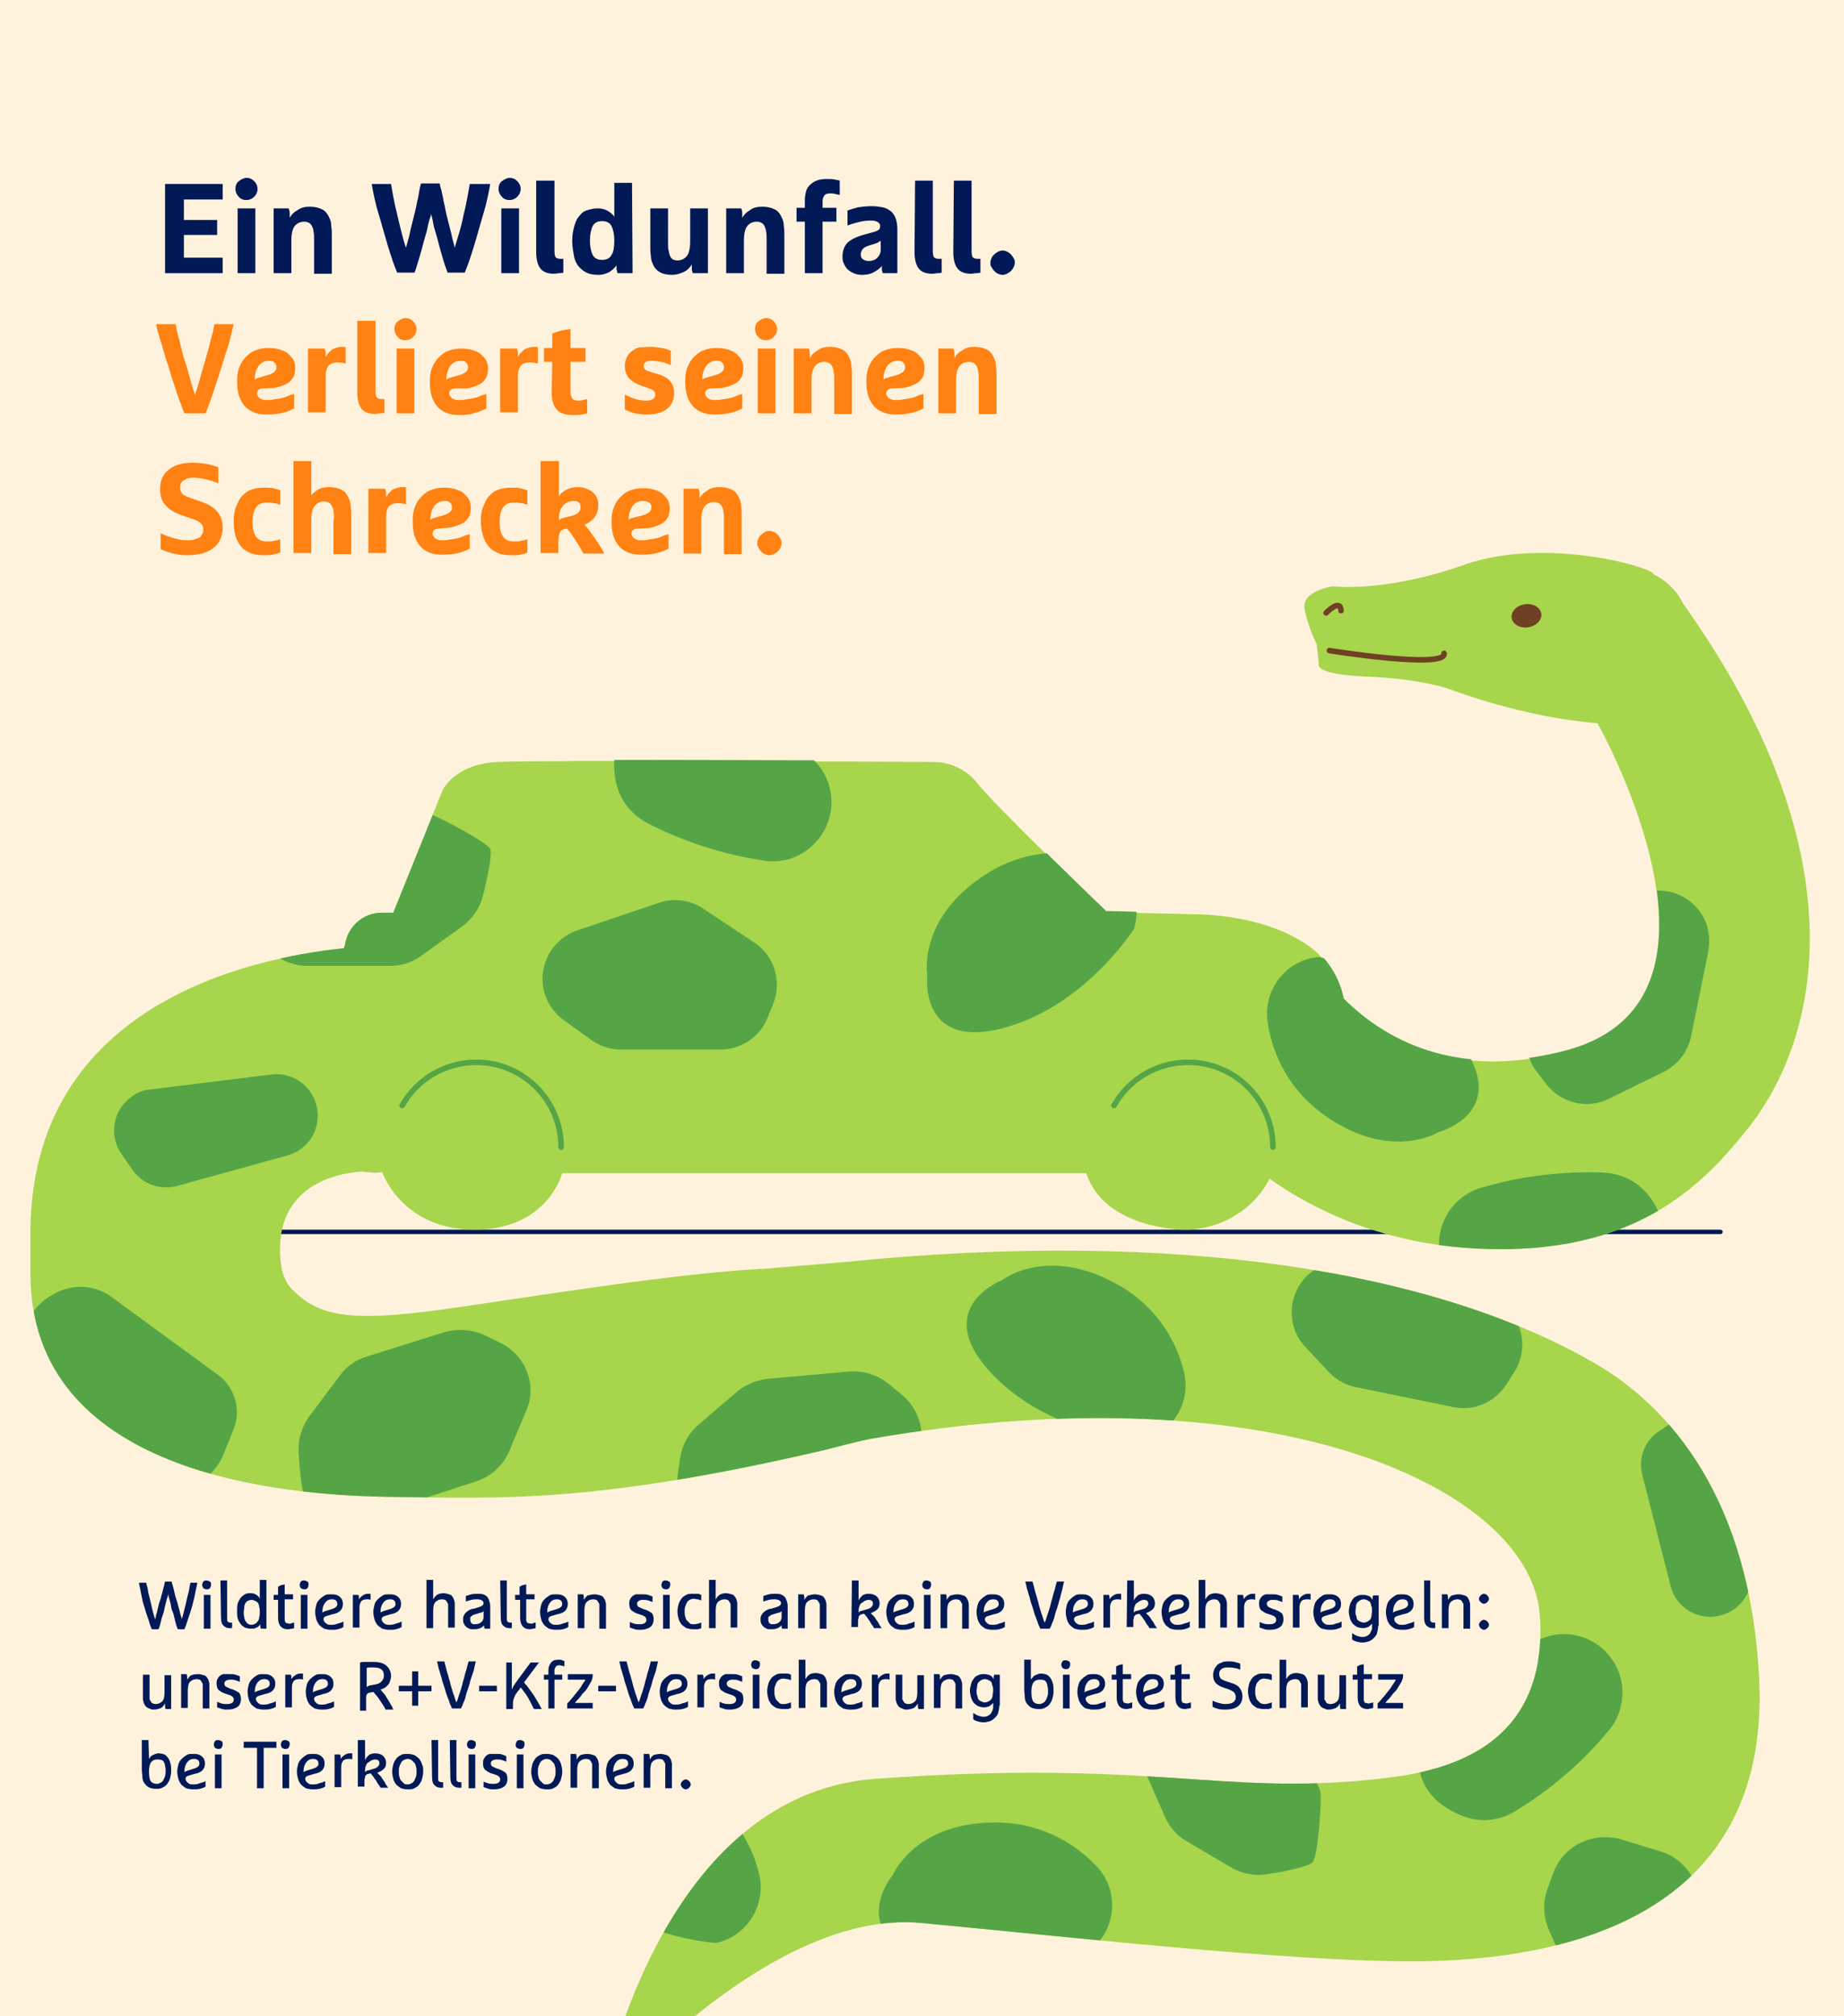 <?xml version="1.0" encoding="utf-8"?>
<!-- Generator: Adobe Illustrator 24.3.0, SVG Export Plug-In . SVG Version: 6.00 Build 0)  -->
<svg version="1.1" id="Ebene_1" xmlns="http://www.w3.org/2000/svg" xmlns:xlink="http://www.w3.org/1999/xlink" x="0px" y="0px"
	 width="332.9px" height="363.8px" viewBox="0 0 332.9 363.8" style="enable-background:new 0 0 332.9 363.8;" xml:space="preserve"
	>
<style type="text/css">
	.st0{fill:#FFF2DC;}
	.st1{fill:none;stroke:#021957;stroke-width:0.8;stroke-linecap:round;stroke-miterlimit:10;}
	.st2{enable-background:new    ;}
	.st3{fill:#021957;}
	.st4{fill:#FF8212;}
	.st5{fill:#A7D54C;}
	.st6{fill:#6F4023;}
	.st7{fill:none;stroke:#6F4023;stroke-linecap:round;stroke-miterlimit:10;}
	.st8{fill:none;stroke:#55A546;stroke-linecap:round;stroke-miterlimit:10;}
	.st9{clip-path:url(#SVGID_2_);}
	.st10{fill:#55A546;}
</style>
<rect x="-15.7" y="-8.6" class="st0" width="358.2" height="381.1"/>
<line class="st1" x1="310.6" y1="222.3" x2="14.6" y2="222.3"/>
<g class="st2">
	<path class="st3" d="M29.8,33.2h10.4V36h-7v3.7h6v2.7h-6v4.1h7v2.8H29.8V33.2z"/>
	<path class="st3" d="M42.5,34.1c0-0.6,0.2-1.1,0.6-1.4s0.9-0.6,1.4-0.6c0.6,0,1,0.2,1.4,0.6s0.6,0.9,0.6,1.4s-0.2,1-0.6,1.4
		c-0.4,0.4-0.9,0.6-1.4,0.6c-0.6,0-1.1-0.2-1.4-0.6C42.7,35.1,42.5,34.6,42.5,34.1z M42.9,37.6h3.2v11.7h-3.2V37.6z"/>
	<path class="st3" d="M56,37.3c0.9,0,1.6,0.2,2.2,0.5c0.6,0.3,1,0.9,1.3,1.6c0.2,0.4,0.3,0.9,0.3,1.4c0.1,0.5,0.1,1.1,0.1,1.8v6.8
		h-3.2v-6.1c0-0.7,0-1.2-0.1-1.5c0-0.3-0.1-0.6-0.2-0.8c-0.2-0.6-0.7-1-1.5-1c-0.7,0-1.3,0.3-1.7,0.8s-0.6,1.4-0.6,2.6v5.9h-3.2
		V37.6h2.7c0.1,0.2,0.2,0.5,0.2,0.9c0,0.3,0,0.6,0,0.8c0.3-0.5,0.7-1,1.3-1.3C54.4,37.4,55.1,37.3,56,37.3z"/>
	<path class="st3" d="M88.5,33.2c-0.1,0.5-0.2,1.2-0.4,2.1s-0.4,1.8-0.7,2.8c-0.3,1-0.6,2.1-0.9,3.1c-0.3,1.1-0.6,2.1-0.9,3.1
		s-0.6,1.9-0.9,2.8c-0.3,0.9-0.6,1.6-0.8,2.1h-3.1c-0.1-0.4-0.3-0.8-0.5-1.4c-0.2-0.6-0.4-1.3-0.6-2s-0.4-1.4-0.6-2.2
		s-0.4-1.5-0.6-2.1s-0.3-1.3-0.4-1.8s-0.2-0.8-0.3-1.1c0,0.3-0.1,0.6-0.3,1.1c-0.1,0.5-0.3,1.1-0.4,1.8c-0.2,0.7-0.4,1.4-0.6,2.1
		c-0.2,0.8-0.4,1.5-0.6,2.2s-0.4,1.4-0.6,2s-0.3,1.1-0.5,1.4h-3.1c-0.2-0.5-0.5-1.2-0.8-2.1c-0.3-0.9-0.6-1.8-0.9-2.8
		s-0.6-2.1-0.9-3.1c-0.3-1.1-0.6-2.1-0.9-3.1s-0.5-1.9-0.7-2.8c-0.2-0.9-0.3-1.6-0.4-2.1h3.5c0.1,0.6,0.2,1.3,0.4,2.3
		c0.2,1,0.4,2,0.7,3.2s0.5,2.2,0.8,3.3s0.5,2,0.8,2.7c0.1-0.4,0.2-0.8,0.4-1.5c0.2-0.6,0.3-1.3,0.5-2.1s0.4-1.6,0.6-2.4
		c0.2-0.8,0.4-1.6,0.5-2.3c0.2-0.7,0.3-1.4,0.4-2s0.2-1,0.3-1.3h3.4c0,0.3,0.1,0.7,0.3,1.3c0.1,0.6,0.3,1.2,0.4,2
		c0.2,0.7,0.3,1.5,0.5,2.3s0.4,1.6,0.6,2.4c0.2,0.8,0.4,1.5,0.5,2.1c0.2,0.6,0.3,1.1,0.4,1.5c0.2-0.8,0.5-1.7,0.8-2.7
		s0.6-2.2,0.8-3.3c0.3-1.1,0.5-2.2,0.7-3.2s0.3-1.8,0.4-2.3H88.5z"/>
	<path class="st3" d="M90,34.1c0-0.6,0.2-1.1,0.6-1.4s0.9-0.6,1.4-0.6c0.6,0,1,0.2,1.4,0.6s0.6,0.9,0.6,1.4s-0.2,1-0.6,1.4
		s-0.9,0.6-1.4,0.6c-0.6,0-1.1-0.2-1.4-0.6C90.2,35.1,90,34.6,90,34.1z M90.5,37.6h3.2v11.7h-3.2V37.6z"/>
	<path class="st3" d="M96.9,32.6h3.2v12.7c0,0.6,0.1,1,0.2,1.1c0.2,0.2,0.4,0.3,0.8,0.3h0.6v2.5c-0.1,0-0.3,0.1-0.7,0.1
		c-0.3,0-0.7,0.1-1,0.1c-1.1,0-1.9-0.3-2.4-0.9c-0.5-0.6-0.8-1.6-0.8-3V32.6H96.9z"/>
	<path class="st3" d="M114.2,49.3h-2.7c-0.1-0.2-0.1-0.5-0.2-0.7c0-0.3,0-0.5,0-0.7c-0.3,0.4-0.7,0.8-1.3,1.2
		c-0.6,0.3-1.2,0.5-1.9,0.5c-0.9,0-1.6-0.1-2.2-0.4c-0.6-0.3-1.1-0.7-1.5-1.2s-0.7-1.2-0.8-1.9s-0.3-1.6-0.3-2.5s0.1-1.8,0.3-2.5
		s0.4-1.4,0.8-1.9s0.8-1,1.4-1.2s1.3-0.4,2.1-0.4c0.8,0,1.4,0.2,1.9,0.5s0.9,0.7,1.1,1V33h3.2L114.2,49.3L114.2,49.3z M110.9,43.4
		c0-1.1-0.2-2-0.5-2.6s-0.9-0.9-1.7-0.9c-0.8,0-1.4,0.3-1.7,0.9c-0.3,0.6-0.5,1.5-0.5,2.6s0.2,2,0.5,2.6s0.9,0.9,1.7,0.9
		c0.8,0,1.4-0.3,1.7-0.9C110.8,45.4,110.9,44.5,110.9,43.4z"/>
	<path class="st3" d="M121.3,49.6c-1.8,0-3-0.7-3.5-2.1c-0.2-0.4-0.3-0.9-0.3-1.4c-0.1-0.5-0.1-1.1-0.1-1.7v-6.8h3.2v6.1
		c0,0.7,0,1.2,0.1,1.5s0.1,0.6,0.2,0.8c0.2,0.7,0.7,1,1.4,1c0.7,0,1.3-0.3,1.7-0.8c0.4-0.5,0.6-1.4,0.6-2.7v-5.9h3.2v11.7h-2.7
		c-0.1-0.2-0.2-0.5-0.2-0.8s0-0.6,0-0.8c-0.3,0.5-0.7,1-1.3,1.3S122.2,49.6,121.3,49.6z"/>
	<path class="st3" d="M137.7,37.3c0.9,0,1.6,0.2,2.2,0.5c0.6,0.3,1,0.9,1.3,1.6c0.2,0.4,0.3,0.9,0.3,1.4c0.1,0.5,0.1,1.1,0.1,1.8
		v6.8h-3.2v-6.1c0-0.7,0-1.2-0.1-1.5c0-0.3-0.1-0.6-0.2-0.8c-0.2-0.6-0.7-1-1.5-1c-0.7,0-1.3,0.3-1.7,0.8s-0.6,1.4-0.6,2.6v5.9h-3.2
		V37.6h2.7c0.1,0.2,0.2,0.5,0.2,0.9c0,0.3,0,0.6,0,0.8c0.3-0.5,0.7-1,1.3-1.3C136,37.4,136.8,37.3,137.7,37.3z"/>
</g>
<g class="st2">
	<path class="st3" d="M145.3,40h-1.5v-2.5h1.5v-1.4c0-0.6,0.1-1.1,0.2-1.5c0.1-0.5,0.4-0.9,0.7-1.2s0.7-0.6,1.2-0.8s1.1-0.3,1.8-0.3
		c0.6,0,1.1,0,1.5,0.1s0.7,0.1,0.9,0.2v2.6c-0.2-0.1-0.5-0.1-0.8-0.2c-0.3-0.1-0.6-0.1-0.9-0.1c-0.5,0-0.9,0.1-1.1,0.4
		c-0.2,0.3-0.3,0.6-0.3,1.1v1.1h2.5V40h-2.5v9.3h-3.2L145.3,40L145.3,40z"/>
</g>
<g class="st2">
	<path class="st3" d="M162.1,49.3h-2.7c-0.1-0.2-0.2-0.4-0.2-0.7c0-0.2,0-0.5,0-0.6c-0.4,0.5-1,0.9-1.6,1.2s-1.3,0.4-2,0.4
		c-0.6,0-1-0.1-1.5-0.3c-0.4-0.2-0.8-0.4-1.1-0.7s-0.5-0.7-0.7-1.1s-0.2-0.8-0.2-1.3c0-0.9,0.3-1.7,0.8-2.3c0.6-0.6,1.5-1.1,2.9-1.5
		l1.8-0.5c0.5-0.1,0.8-0.3,1-0.4s0.3-0.4,0.3-0.7s-0.1-0.5-0.4-0.7c-0.3-0.2-0.7-0.3-1.3-0.3c-0.8,0-1.5,0.1-2.3,0.3
		s-1.4,0.4-1.9,0.6V38c0.5-0.2,1.2-0.4,1.9-0.6c0.8-0.1,1.6-0.2,2.5-0.2c0.7,0,1.3,0.1,1.9,0.2s1.1,0.4,1.5,0.7s0.7,0.8,0.9,1.3
		c0.2,0.6,0.3,1.2,0.3,2v7.9H162.1z M158.9,43.5c-0.1,0.1-0.2,0.1-0.3,0.2c-0.1,0.1-0.3,0.1-0.4,0.2l-1.3,0.4
		c-0.6,0.2-1,0.4-1.2,0.7s-0.3,0.6-0.3,0.9c0,0.4,0.1,0.7,0.4,0.9c0.3,0.2,0.6,0.3,1,0.3c0.7,0,1.2-0.2,1.6-0.6s0.6-0.9,0.6-1.5
		v-1.5H158.9z"/>
	<path class="st3" d="M165.2,32.6h3.2v12.7c0,0.6,0.1,1,0.2,1.1c0.2,0.2,0.4,0.3,0.8,0.3h0.6v2.5c-0.1,0-0.3,0.1-0.7,0.1
		c-0.3,0-0.7,0.1-1,0.1c-1.1,0-1.9-0.3-2.4-0.9c-0.5-0.6-0.8-1.6-0.8-3L165.2,32.6L165.2,32.6z"/>
	<path class="st3" d="M172.2,32.6h3.2v12.7c0,0.6,0.1,1,0.2,1.1c0.2,0.2,0.4,0.3,0.8,0.3h0.6v2.5c-0.1,0-0.3,0.1-0.7,0.1
		s-0.7,0.1-1,0.1c-1.1,0-1.9-0.3-2.4-0.9c-0.5-0.6-0.8-1.6-0.8-3L172.2,32.6L172.2,32.6z"/>
	<path class="st3" d="M178.8,47.4c0-0.3,0.1-0.6,0.2-0.8c0.1-0.3,0.3-0.5,0.5-0.7s0.4-0.3,0.7-0.5c0.3-0.1,0.5-0.2,0.8-0.2
		s0.6,0.1,0.8,0.2s0.5,0.3,0.7,0.5s0.3,0.4,0.5,0.7s0.2,0.5,0.2,0.8s-0.1,0.6-0.2,0.8s-0.3,0.5-0.5,0.7s-0.4,0.3-0.7,0.5
		c-0.3,0.1-0.5,0.2-0.8,0.2s-0.6-0.1-0.8-0.2c-0.3-0.1-0.5-0.3-0.7-0.5s-0.3-0.4-0.5-0.7C178.8,48,178.8,47.7,178.8,47.4z"/>
</g>
<g class="st2">
	<path class="st4" d="M33.3,74.6c-0.2-0.4-0.4-1-0.7-1.8s-0.6-1.6-0.9-2.6s-0.7-2-1-3.1s-0.7-2.1-1-3.2c-0.3-1.1-0.6-2-0.9-3
		s-0.5-1.7-0.6-2.4h3.5c0.1,0.5,0.2,1.1,0.4,1.9c0.2,0.7,0.4,1.5,0.6,2.3c0.2,0.8,0.4,1.7,0.7,2.5s0.5,1.7,0.7,2.4s0.4,1.5,0.6,2.1
		c0.2,0.6,0.4,1.2,0.5,1.6c0.1-0.4,0.3-0.9,0.5-1.6c0.2-0.6,0.4-1.3,0.6-2.1s0.5-1.6,0.7-2.4s0.5-1.7,0.7-2.5s0.4-1.6,0.6-2.3
		c0.2-0.7,0.3-1.3,0.4-1.9h3.5c-0.2,0.7-0.4,1.5-0.6,2.4s-0.5,1.9-0.9,3c-0.3,1-0.6,2.1-1,3.2c-0.3,1.1-0.7,2.1-1,3.1
		s-0.6,1.8-0.9,2.6c-0.3,0.8-0.5,1.4-0.7,1.8H33.3z"/>
</g>
<g class="st2">
	<path class="st4" d="M47.3,70.1c-0.6,0.1-0.9,0.4-0.9,0.9c0,0.1,0,0.3,0.1,0.4s0.2,0.3,0.3,0.4s0.3,0.2,0.6,0.3
		c0.2,0.1,0.5,0.1,0.8,0.1c0.4,0,0.7,0,1.1-0.1c0.4-0.1,0.8-0.1,1.3-0.2s0.9-0.2,1.3-0.4s0.8-0.3,1.2-0.4v2.6
		c-0.6,0.3-1.2,0.6-2.1,0.8c-0.8,0.2-1.8,0.3-2.8,0.3c-0.9,0-1.7-0.1-2.4-0.4s-1.3-0.7-1.7-1.2s-0.8-1.2-1-1.9s-0.3-1.6-0.3-2.5
		s0.1-1.8,0.4-2.5c0.3-0.8,0.7-1.4,1.2-1.9s1.1-1,1.8-1.2c0.7-0.3,1.5-0.4,2.3-0.4s1.5,0.1,2.1,0.3s1.1,0.4,1.5,0.8s0.7,0.7,0.9,1.1
		s0.3,0.9,0.3,1.4s-0.1,1-0.2,1.4c-0.2,0.4-0.4,0.7-0.7,1s-0.7,0.5-1.2,0.7s-1,0.4-1.7,0.5L47.3,70.1z M48.6,65.1
		c-0.8,0-1.4,0.3-1.9,0.9c-0.4,0.6-0.7,1.4-0.7,2.3v0.2c0.1-0.1,0.2-0.1,0.3-0.2s0.4-0.1,0.6-0.2l1.4-0.4c1-0.3,1.6-0.7,1.6-1.4
		c0-0.4-0.1-0.7-0.4-0.9C49.4,65.2,49,65.1,48.6,65.1z"/>
	<path class="st4" d="M55.9,62.9h2.7c0.1,0.2,0.2,0.5,0.2,0.8s0,0.5,0,0.7c0.1-0.2,0.3-0.4,0.4-0.6c0.2-0.2,0.4-0.4,0.6-0.6
		c0.2-0.2,0.5-0.3,0.8-0.4c0.3-0.1,0.7-0.2,1-0.2c0.2,0,0.4,0,0.5,0s0.3,0,0.3,0.1v2.9c-0.4-0.1-0.8-0.2-1.4-0.2
		c-0.8,0-1.3,0.2-1.7,0.6c-0.3,0.4-0.5,1-0.5,1.7v6.7h-3.2V62.9H55.9z"/>
	<path class="st4" d="M64.6,57.9h3.2v12.7c0,0.6,0.1,1,0.2,1.1c0.2,0.2,0.4,0.3,0.8,0.3h0.6v2.5c-0.1,0-0.3,0.1-0.7,0.1
		c-0.3,0-0.7,0.1-1,0.1c-1.1,0-1.9-0.3-2.4-0.9s-0.8-1.6-0.8-3V57.9H64.6z"/>
	<path class="st4" d="M71.2,59.4c0-0.6,0.2-1.1,0.6-1.4s0.9-0.6,1.4-0.6c0.6,0,1,0.2,1.4,0.6s0.6,0.9,0.6,1.4s-0.2,1-0.6,1.4
		s-0.9,0.6-1.4,0.6c-0.6,0-1.1-0.2-1.4-0.6C71.4,60.4,71.2,59.9,71.2,59.4z M71.6,62.9h3.2v11.7h-3.2V62.9z"/>
	<path class="st4" d="M82,70.1c-0.6,0.1-0.9,0.4-0.9,0.9c0,0.1,0,0.3,0.1,0.4s0.2,0.3,0.3,0.4c0.1,0.1,0.3,0.2,0.6,0.3
		c0.2,0.1,0.5,0.1,0.8,0.1c0.4,0,0.7,0,1.1-0.1s0.8-0.1,1.3-0.2s0.9-0.2,1.3-0.4s0.8-0.3,1.2-0.4v2.6c-0.6,0.3-1.2,0.6-2.1,0.8
		C85,74.8,84,74.9,83,74.9c-0.9,0-1.7-0.1-2.4-0.4c-0.7-0.3-1.3-0.7-1.7-1.2s-0.8-1.2-1-1.9s-0.3-1.6-0.3-2.5s0.1-1.8,0.4-2.5
		c0.3-0.8,0.7-1.4,1.2-1.9s1.1-1,1.8-1.2c0.7-0.3,1.5-0.4,2.3-0.4s1.5,0.1,2.1,0.3s1.1,0.4,1.5,0.8c0.4,0.4,0.7,0.7,0.9,1.1
		c0.2,0.4,0.3,0.9,0.3,1.4s-0.1,1-0.2,1.4c-0.2,0.4-0.4,0.7-0.7,1c-0.3,0.3-0.7,0.5-1.2,0.7s-1,0.4-1.7,0.5H82z M83.2,65.1
		c-0.8,0-1.4,0.3-1.9,0.9c-0.4,0.6-0.7,1.4-0.7,2.3v0.2c0.1-0.1,0.2-0.1,0.3-0.2s0.4-0.1,0.6-0.2l1.4-0.4c1-0.3,1.6-0.7,1.6-1.4
		c0-0.4-0.1-0.7-0.4-0.9C84,65.2,83.7,65.1,83.2,65.1z"/>
	<path class="st4" d="M90.6,62.9h2.7c0.1,0.2,0.2,0.5,0.2,0.8s0,0.5,0,0.7c0.1-0.2,0.3-0.4,0.4-0.6c0.2-0.2,0.4-0.4,0.6-0.6
		c0.2-0.2,0.5-0.3,0.8-0.4c0.3-0.1,0.7-0.2,1-0.2c0.2,0,0.4,0,0.5,0s0.3,0,0.3,0.1v2.9c-0.4-0.1-0.8-0.2-1.4-0.2
		c-0.8,0-1.3,0.2-1.7,0.6c-0.3,0.4-0.5,1-0.5,1.7v6.7h-3.2V62.9H90.6z"/>
	<path class="st4" d="M99.7,65.3h-1.5v-2.5h1.5v-2.6c0.2-0.1,0.5-0.2,1.1-0.4s1.3-0.3,2.2-0.4v3.4h2.7v2.5H103v5.2
		c0,0.4,0,0.6,0.1,0.9c0.1,0.2,0.1,0.4,0.2,0.5s0.2,0.2,0.4,0.3c0.2,0,0.4,0.1,0.6,0.1c0.3,0,0.6,0,0.9-0.1s0.6-0.1,0.8-0.2v2.6
		c-0.1,0-0.4,0.1-0.9,0.2s-1,0.1-1.6,0.1c-1.4,0-2.4-0.3-3-1s-0.9-1.7-0.9-3L99.7,65.3L99.7,65.3z"/>
	<path class="st4" d="M117.4,62.6c0.7,0,1.4,0.1,2.1,0.2c0.6,0.1,1.2,0.3,1.6,0.5v2.6c-0.6-0.3-1.2-0.5-1.8-0.6
		c-0.6-0.1-1.2-0.2-1.7-0.2c-0.4,0-0.8,0.1-1,0.2s-0.4,0.4-0.4,0.7c0,0.3,0.1,0.5,0.3,0.7c0.2,0.2,0.6,0.3,1.2,0.5l1.1,0.3
		c1,0.3,1.8,0.8,2.2,1.3c0.5,0.6,0.7,1.3,0.7,2.1c0,1.2-0.4,2.2-1.3,2.9s-2.1,1-3.7,1c-0.7,0-1.4-0.1-2-0.2s-1.2-0.4-1.9-0.7v-2.7
		c0.6,0.3,1.2,0.6,1.9,0.8c0.7,0.2,1.3,0.3,1.9,0.3c1.1,0,1.7-0.4,1.7-1.1c0-0.3-0.1-0.5-0.3-0.7c-0.2-0.2-0.6-0.3-1.1-0.5l-1.1-0.4
		c-0.9-0.3-1.6-0.7-2.2-1.3c-0.5-0.5-0.8-1.3-0.8-2.3c0-0.5,0.1-0.9,0.3-1.4c0.2-0.4,0.4-0.8,0.8-1.1s0.8-0.6,1.4-0.8
		C116,62.7,116.7,62.6,117.4,62.6z"/>
	<path class="st4" d="M128.2,70.1c-0.6,0.1-0.9,0.4-0.9,0.9c0,0.1,0,0.3,0.1,0.4s0.2,0.3,0.3,0.4c0.1,0.1,0.3,0.2,0.6,0.3
		c0.2,0.1,0.5,0.1,0.8,0.1c0.4,0,0.7,0,1.1-0.1c0.4-0.1,0.8-0.1,1.3-0.2s0.9-0.2,1.3-0.4s0.8-0.3,1.2-0.4v2.6
		c-0.6,0.3-1.2,0.6-2.1,0.8c-0.8,0.2-1.8,0.3-2.8,0.3c-0.9,0-1.7-0.1-2.4-0.4c-0.7-0.3-1.3-0.7-1.7-1.2s-0.8-1.2-1-1.9
		s-0.3-1.6-0.3-2.5s0.1-1.8,0.4-2.5c0.3-0.8,0.7-1.4,1.2-1.9s1.1-1,1.8-1.2c0.7-0.3,1.5-0.4,2.3-0.4s1.5,0.1,2.1,0.3
		s1.1,0.4,1.5,0.8s0.7,0.7,0.9,1.1s0.3,0.9,0.3,1.4s-0.1,1-0.2,1.4c-0.2,0.4-0.4,0.7-0.7,1s-0.7,0.5-1.2,0.7s-1,0.4-1.7,0.5
		L128.2,70.1z M129.4,65.1c-0.8,0-1.4,0.3-1.9,0.9c-0.4,0.6-0.7,1.4-0.7,2.3v0.2c0.1-0.1,0.2-0.1,0.3-0.2s0.4-0.1,0.6-0.2l1.4-0.4
		c1-0.3,1.6-0.7,1.6-1.4c0-0.4-0.1-0.7-0.4-0.9C130.2,65.2,129.9,65.1,129.4,65.1z"/>
	<path class="st4" d="M136.3,59.4c0-0.6,0.2-1.1,0.6-1.4s0.9-0.6,1.4-0.6c0.6,0,1,0.2,1.4,0.6s0.6,0.9,0.6,1.4s-0.2,1-0.6,1.4
		c-0.4,0.4-0.9,0.6-1.4,0.6c-0.6,0-1.1-0.2-1.4-0.6C136.5,60.4,136.3,59.9,136.3,59.4z M136.8,62.9h3.2v11.7h-3.2V62.9z"/>
	<path class="st4" d="M149.9,62.6c0.9,0,1.6,0.2,2.2,0.5c0.6,0.3,1,0.9,1.3,1.6c0.2,0.4,0.3,0.9,0.3,1.4c0.1,0.5,0.1,1.1,0.1,1.8
		v6.8h-3.2v-6.1c0-0.7,0-1.2-0.1-1.5c0-0.3-0.1-0.6-0.2-0.8c-0.2-0.6-0.7-1-1.5-1c-0.7,0-1.3,0.3-1.7,0.8s-0.6,1.4-0.6,2.6v5.9h-3.2
		V62.9h2.7c0.1,0.2,0.2,0.5,0.2,0.9c0,0.3,0,0.6,0,0.8c0.3-0.5,0.7-1,1.3-1.3C148.3,62.7,149,62.6,149.9,62.6z"/>
	<path class="st4" d="M160.9,70.1c-0.6,0.1-0.9,0.4-0.9,0.9c0,0.1,0,0.3,0.1,0.4s0.2,0.3,0.3,0.4s0.3,0.2,0.6,0.3
		c0.2,0.1,0.5,0.1,0.8,0.1c0.4,0,0.7,0,1.1-0.1c0.4-0.1,0.8-0.1,1.3-0.2s0.9-0.2,1.3-0.4s0.8-0.3,1.2-0.4v2.6
		c-0.6,0.3-1.2,0.6-2.1,0.8c-0.8,0.2-1.8,0.3-2.8,0.3c-0.9,0-1.7-0.1-2.4-0.4s-1.3-0.7-1.7-1.2s-0.8-1.2-1-1.9s-0.3-1.6-0.3-2.5
		s0.1-1.8,0.4-2.5c0.3-0.8,0.7-1.4,1.2-1.9s1.1-1,1.8-1.2c0.7-0.3,1.5-0.4,2.3-0.4s1.5,0.1,2.1,0.3s1.1,0.4,1.5,0.8s0.7,0.7,0.9,1.1
		s0.3,0.9,0.3,1.4s-0.1,1-0.2,1.4c-0.2,0.4-0.4,0.7-0.7,1s-0.7,0.5-1.2,0.7s-1,0.4-1.7,0.5L160.9,70.1z M162.1,65.1
		c-0.8,0-1.4,0.3-1.9,0.9c-0.4,0.6-0.7,1.4-0.7,2.3v0.2c0.1-0.1,0.2-0.1,0.3-0.2s0.4-0.1,0.6-0.2l1.4-0.4c1-0.3,1.6-0.7,1.6-1.4
		c0-0.4-0.1-0.7-0.4-0.9C162.9,65.2,162.6,65.1,162.1,65.1z"/>
	<path class="st4" d="M176,62.6c0.9,0,1.6,0.2,2.2,0.5c0.6,0.3,1,0.9,1.3,1.6c0.2,0.4,0.3,0.9,0.3,1.4c0.1,0.5,0.1,1.1,0.1,1.8v6.8
		h-3.2v-6.1c0-0.7,0-1.2-0.1-1.5c0-0.3-0.1-0.6-0.2-0.8c-0.2-0.6-0.7-1-1.5-1c-0.7,0-1.3,0.3-1.7,0.8s-0.6,1.4-0.6,2.6v5.9h-3.2
		V62.9h2.7c0.1,0.2,0.2,0.5,0.2,0.9c0,0.3,0,0.6,0,0.8c0.3-0.5,0.7-1,1.3-1.3C174.4,62.7,175.1,62.6,176,62.6z"/>
</g>
<g class="st2">
	<path class="st4" d="M34.8,83.5c0.8,0,1.7,0.1,2.4,0.2s1.5,0.4,2.2,0.6v2.9c-0.7-0.3-1.4-0.5-2.2-0.7s-1.6-0.3-2.4-0.3
		c-0.7,0-1.2,0.2-1.7,0.5c-0.4,0.3-0.6,0.7-0.6,1.3c0,0.5,0.2,0.9,0.5,1.2c0.4,0.3,0.9,0.5,1.5,0.7l2,0.7c1.1,0.4,2,0.9,2.7,1.7
		s1,1.8,1,3c0,0.8-0.2,1.5-0.5,2.2c-0.3,0.6-0.8,1.1-1.3,1.5c-0.6,0.4-1.2,0.7-2,0.9c-0.8,0.2-1.6,0.3-2.6,0.3
		c-0.9,0-1.7-0.1-2.5-0.3c-0.8-0.2-1.6-0.5-2.3-0.8v-2.9c0.3,0.2,0.7,0.3,1.1,0.5c0.4,0.1,0.8,0.3,1.2,0.4c0.4,0.1,0.9,0.2,1.3,0.3
		c0.4,0.1,0.9,0.1,1.3,0.1c0.3,0,0.7,0,1-0.1s0.6-0.2,0.9-0.3s0.5-0.3,0.6-0.6c0.2-0.2,0.3-0.5,0.3-0.9c0-0.6-0.2-1-0.6-1.3
		c-0.4-0.3-1-0.6-1.8-0.8l-1.7-0.6c-1.1-0.4-2-0.9-2.7-1.7c-0.7-0.7-1-1.7-1-3c0-1.4,0.5-2.6,1.5-3.4C31.5,83.9,32.9,83.5,34.8,83.5
		z"/>
	<path class="st4" d="M50.5,99.7c-0.4,0.2-0.8,0.3-1.3,0.4c-0.4,0.1-1,0.1-1.6,0.1c-0.9,0-1.7-0.1-2.4-0.4s-1.3-0.7-1.7-1.2
		s-0.8-1.2-1-1.9S42.2,95,42.2,94c0-0.9,0.1-1.8,0.4-2.5s0.6-1.4,1-1.9c0.5-0.5,1-1,1.7-1.2c0.7-0.3,1.5-0.4,2.4-0.4
		c0.6,0,1.2,0,1.6,0.1c0.4,0.1,0.9,0.2,1.3,0.4v2.6C50.4,91,50.2,91,50,90.9c-0.2-0.1-0.4-0.1-0.6-0.1s-0.4-0.1-0.6-0.1
		c-0.2,0-0.5,0-0.7,0c-0.9,0-1.5,0.3-1.9,0.9s-0.6,1.5-0.6,2.6c0,1.2,0.2,2,0.6,2.6s1,0.9,1.9,0.9c0.3,0,0.5,0,0.7,0s0.4,0,0.6-0.1
		c0.2,0,0.4-0.1,0.6-0.1c0.2-0.1,0.4-0.1,0.6-0.2v2.4H50.5z"/>
	<path class="st4" d="M60.3,93.8c0-0.7,0-1.2-0.1-1.5c0-0.3-0.1-0.6-0.2-0.8c-0.2-0.6-0.7-1-1.5-1c-0.7,0-1.3,0.3-1.7,0.8
		s-0.6,1.4-0.6,2.6v5.9H53V83.2h3.2v6.2c0.3-0.4,0.8-0.8,1.3-1.1c0.5-0.3,1.2-0.4,2-0.4c0.9,0,1.6,0.2,2.2,0.5
		c0.6,0.3,1,0.9,1.3,1.6c0.2,0.4,0.3,0.8,0.3,1.4c0.1,0.5,0.1,1.1,0.1,1.8v6.8h-3.2v-6.2H60.3z"/>
</g>
<g class="st2">
	<path class="st4" d="M66.8,88.2h2.7c0.1,0.2,0.2,0.5,0.2,0.8s0,0.5,0,0.7c0.1-0.2,0.3-0.4,0.4-0.6c0.2-0.2,0.4-0.4,0.6-0.6
		s0.5-0.3,0.8-0.4s0.7-0.2,1-0.2c0.2,0,0.4,0,0.5,0s0.3,0,0.3,0.1v3c-0.4-0.1-0.8-0.2-1.4-0.2c-0.8,0-1.3,0.2-1.7,0.6
		c-0.3,0.4-0.5,1-0.5,1.7v6.7h-3.2V88.2H66.8z"/>
</g>
<g class="st2">
	<path class="st4" d="M79,95.4c-0.6,0.1-0.9,0.4-0.9,0.9c0,0.1,0,0.3,0.1,0.4s0.2,0.3,0.3,0.4c0.1,0.1,0.3,0.2,0.6,0.3
		c0.2,0.1,0.5,0.1,0.8,0.1c0.4,0,0.7,0,1.1-0.1s0.8-0.1,1.3-0.2s0.9-0.2,1.3-0.4s0.8-0.3,1.2-0.4V99c-0.6,0.3-1.2,0.6-2.1,0.8
		c-0.8,0.2-1.8,0.3-2.8,0.3c-0.9,0-1.7-0.1-2.4-0.4c-0.7-0.3-1.3-0.7-1.7-1.2s-0.8-1.2-1-1.9S74.5,95,74.5,94c0-0.9,0.1-1.8,0.4-2.5
		c0.3-0.8,0.7-1.4,1.2-1.9s1.1-1,1.8-1.2c0.7-0.3,1.5-0.4,2.3-0.4s1.5,0.1,2.1,0.3s1.1,0.4,1.5,0.8s0.7,0.7,0.9,1.1
		c0.2,0.4,0.3,0.9,0.3,1.4s-0.1,1-0.2,1.4c-0.2,0.4-0.4,0.7-0.7,1c-0.3,0.3-0.7,0.5-1.2,0.7s-1,0.4-1.7,0.5L79,95.4z M80.3,90.4
		c-0.8,0-1.4,0.3-1.9,0.9c-0.4,0.6-0.7,1.4-0.7,2.3v0.2c0.1-0.1,0.2-0.1,0.3-0.2s0.4-0.1,0.6-0.2L80,93c1-0.3,1.6-0.7,1.6-1.4
		c0-0.4-0.1-0.7-0.4-0.9C81.1,90.5,80.7,90.4,80.3,90.4z"/>
	<path class="st4" d="M95.2,99.7c-0.4,0.2-0.8,0.3-1.3,0.4c-0.4,0.1-1,0.1-1.6,0.1c-0.9,0-1.7-0.1-2.4-0.4c-0.7-0.3-1.3-0.7-1.7-1.2
		s-0.8-1.2-1-1.9S86.8,95,86.8,94c0-0.9,0.1-1.8,0.4-2.5s0.6-1.4,1-1.9c0.5-0.5,1-1,1.7-1.2c0.7-0.3,1.5-0.4,2.4-0.4
		c0.6,0,1.2,0,1.6,0.1s0.9,0.2,1.3,0.4v2.6C95,91,94.8,91,94.6,90.9s-0.4-0.1-0.6-0.1s-0.4-0.1-0.6-0.1s-0.5,0-0.7,0
		c-0.9,0-1.5,0.3-1.9,0.9s-0.6,1.5-0.6,2.6c0,1.2,0.2,2,0.6,2.6s1,0.9,1.9,0.9c0.3,0,0.5,0,0.7,0s0.4,0,0.6-0.1
		c0.2,0,0.4-0.1,0.6-0.1c0.2-0.1,0.4-0.1,0.6-0.2C95.2,97.3,95.2,99.7,95.2,99.7z"/>
	<path class="st4" d="M97.7,83.2h3.2v6.4c0.3-0.5,0.7-0.9,1.3-1.2c0.6-0.3,1.2-0.5,2-0.5c0.7,0,1.3,0.1,1.7,0.3
		c0.5,0.2,0.9,0.4,1.2,0.7c0.3,0.3,0.5,0.6,0.7,1s0.2,0.8,0.2,1.3c0,1.6-0.8,2.8-2.5,3.5c0.2,0.2,0.5,0.5,0.8,0.9s0.6,0.9,1,1.4
		c0.3,0.5,0.7,1,1,1.5s0.6,1,0.8,1.4h-3.8c-0.1-0.3-0.3-0.6-0.6-1.1c-0.2-0.4-0.5-0.8-0.8-1.3s-0.6-0.8-0.8-1.2
		c-0.3-0.4-0.5-0.7-0.8-0.9l-0.5,0.1c-0.4,0.1-0.7,0.4-0.8,0.8c-0.1,0.4-0.2,1-0.2,1.6v1.9h-3.2V83.2H97.7z M103.6,90.4
		c-0.8,0-1.5,0.3-2,0.9s-0.7,1.4-0.7,2.4v0.2c0.1-0.1,0.2-0.2,0.4-0.3c0.1-0.1,0.3-0.1,0.6-0.2l1.3-0.3c1.1-0.3,1.6-0.8,1.6-1.5
		C104.9,90.8,104.4,90.4,103.6,90.4z"/>
	<path class="st4" d="M114.9,95.4c-0.6,0.1-0.9,0.4-0.9,0.9c0,0.1,0,0.3,0.1,0.4s0.2,0.3,0.3,0.4c0.1,0.1,0.3,0.2,0.6,0.3
		c0.2,0.1,0.5,0.1,0.8,0.1c0.4,0,0.7,0,1.1-0.1s0.8-0.1,1.3-0.2s0.9-0.2,1.3-0.4s0.8-0.3,1.2-0.4V99c-0.6,0.3-1.2,0.6-2.1,0.8
		c-0.8,0.2-1.8,0.3-2.8,0.3c-0.9,0-1.7-0.1-2.4-0.4c-0.7-0.3-1.3-0.7-1.7-1.2s-0.8-1.2-1-1.9s-0.3-1.6-0.3-2.5s0.1-1.8,0.4-2.5
		c0.3-0.8,0.7-1.4,1.2-1.9s1.1-1,1.8-1.2c0.7-0.3,1.5-0.4,2.3-0.4s1.5,0.1,2.1,0.3s1.1,0.4,1.5,0.8s0.7,0.7,0.9,1.1
		c0.2,0.4,0.3,0.9,0.3,1.4s-0.1,1-0.2,1.4c-0.2,0.4-0.4,0.7-0.7,1c-0.3,0.3-0.7,0.5-1.2,0.7s-1,0.4-1.7,0.5L114.9,95.4z M116.1,90.4
		c-0.8,0-1.4,0.3-1.9,0.9c-0.4,0.6-0.7,1.4-0.7,2.3v0.2c0.1-0.1,0.2-0.1,0.3-0.2s0.4-0.1,0.6-0.2L116,93c1-0.3,1.6-0.7,1.6-1.4
		c0-0.4-0.1-0.7-0.4-0.9C116.9,90.5,116.5,90.4,116.1,90.4z"/>
	<path class="st4" d="M130,87.9c0.9,0,1.6,0.2,2.2,0.5c0.6,0.3,1,0.9,1.3,1.6c0.2,0.4,0.3,0.9,0.3,1.4c0.1,0.5,0.1,1.1,0.1,1.8v6.8
		h-3.2v-6.1c0-0.7,0-1.2-0.1-1.5c0-0.3-0.1-0.6-0.2-0.8c-0.2-0.6-0.7-1-1.5-1c-0.7,0-1.3,0.3-1.7,0.8s-0.6,1.4-0.6,2.6v5.9h-3.2
		V88.2h2.7c0.1,0.2,0.2,0.5,0.2,0.9c0,0.3,0,0.6,0,0.8c0.3-0.5,0.7-1,1.3-1.3C128.3,88,129.1,87.9,130,87.9z"/>
	<path class="st4" d="M136.7,98c0-0.3,0.1-0.6,0.2-0.8c0.1-0.3,0.3-0.5,0.5-0.7s0.4-0.3,0.7-0.5s0.5-0.2,0.8-0.2s0.6,0.1,0.8,0.2
		c0.3,0.1,0.5,0.3,0.7,0.5s0.3,0.4,0.5,0.7c0.1,0.3,0.2,0.5,0.2,0.8s-0.1,0.6-0.2,0.8c-0.1,0.3-0.3,0.5-0.5,0.7s-0.4,0.3-0.7,0.5
		c-0.3,0.1-0.5,0.2-0.8,0.2s-0.6-0.1-0.8-0.2c-0.3-0.1-0.5-0.3-0.7-0.5s-0.3-0.4-0.5-0.7C136.8,98.6,136.7,98.3,136.7,98z"/>
</g>
<g class="st2">
	<path class="st3" d="M35.6,285.6c0,0.3-0.1,0.6-0.2,1.1s-0.2,0.9-0.3,1.5c-0.1,0.5-0.3,1.1-0.4,1.6c-0.2,0.6-0.3,1.1-0.5,1.6
		s-0.3,1-0.5,1.5c-0.1,0.4-0.3,0.8-0.4,1.1h-1.2c-0.1-0.2-0.2-0.5-0.3-0.8c-0.1-0.4-0.2-0.7-0.3-1.2s-0.2-0.9-0.4-1.3
		s-0.2-0.9-0.3-1.3c-0.1-0.4-0.2-0.8-0.3-1.1c-0.1-0.3-0.1-0.5-0.1-0.7c0,0.1-0.1,0.4-0.2,0.7c-0.1,0.3-0.2,0.7-0.3,1.1
		s-0.2,0.8-0.3,1.3s-0.3,0.9-0.4,1.3s-0.2,0.8-0.3,1.2c-0.1,0.4-0.2,0.6-0.3,0.8h-1.2c-0.1-0.3-0.3-0.7-0.4-1.1s-0.3-0.9-0.5-1.5
		c-0.2-0.5-0.3-1.1-0.5-1.6c-0.2-0.6-0.3-1.1-0.4-1.6s-0.2-1-0.3-1.5s-0.2-0.8-0.2-1.1h1.3c0,0.2,0.1,0.5,0.2,0.8s0.1,0.7,0.2,1.1
		s0.2,0.8,0.3,1.2c0.1,0.4,0.2,0.8,0.3,1.3s0.2,0.8,0.3,1.2c0.1,0.4,0.2,0.7,0.3,1c0.1-0.2,0.1-0.4,0.2-0.8c0.1-0.3,0.2-0.7,0.3-1.2
		c0.1-0.4,0.2-0.9,0.4-1.4s0.2-0.9,0.4-1.4c0.1-0.4,0.2-0.8,0.3-1.2c0.1-0.3,0.1-0.6,0.2-0.8H31c0,0.2,0.1,0.4,0.2,0.8
		c0.1,0.3,0.2,0.7,0.3,1.2c0.1,0.4,0.2,0.9,0.4,1.4c0.2,0.5,0.2,0.9,0.4,1.4c0.1,0.4,0.2,0.8,0.3,1.2c0.1,0.3,0.2,0.6,0.2,0.8
		c0.1-0.3,0.2-0.6,0.3-1s0.2-0.8,0.3-1.2s0.2-0.8,0.3-1.3s0.2-0.8,0.3-1.2c0.1-0.4,0.2-0.8,0.2-1.1c0.1-0.3,0.1-0.6,0.2-0.8H35.6z"
		/>
	<path class="st3" d="M36.5,286c0-0.2,0.1-0.4,0.2-0.6c0.2-0.2,0.4-0.2,0.6-0.2c0.2,0,0.4,0.1,0.6,0.2s0.2,0.4,0.2,0.6
		s-0.1,0.4-0.2,0.6c-0.2,0.2-0.4,0.2-0.6,0.2c-0.2,0-0.4-0.1-0.6-0.2C36.6,286.4,36.5,286.2,36.5,286z M36.8,287.8H38v6.1h-1.2
		V287.8z"/>
	<path class="st3" d="M39.8,285.2H41v6.7c0,0.4,0,0.6,0.1,0.7s0.2,0.2,0.5,0.2h0.3v1c-0.1,0-0.1,0-0.2,0c-0.1,0-0.2,0-0.3,0
		c-0.5,0-0.8-0.2-1.1-0.5s-0.4-0.8-0.4-1.5L39.8,285.2L39.8,285.2z"/>
	<path class="st3" d="M48.1,293.9h-1c0-0.1-0.1-0.2-0.1-0.4c0-0.1,0-0.2,0-0.4c-0.2,0.3-0.4,0.5-0.7,0.6c-0.3,0.2-0.6,0.2-1,0.2
		s-0.8-0.1-1.1-0.2c-0.3-0.2-0.6-0.4-0.8-0.7c-0.2-0.3-0.4-0.6-0.5-1s-0.1-0.8-0.1-1.3s0-0.9,0.1-1.3s0.3-0.7,0.5-1s0.5-0.5,0.8-0.7
		s0.7-0.2,1.1-0.2c0.4,0,0.7,0.1,1,0.3c0.3,0.2,0.5,0.4,0.6,0.7v-3.4h1.2V293.9z M46.9,290.9c0-0.3,0-0.6-0.1-0.9
		c0-0.3-0.1-0.5-0.2-0.7c-0.1-0.2-0.3-0.3-0.5-0.4s-0.4-0.2-0.7-0.2s-0.5,0.1-0.7,0.2s-0.3,0.3-0.4,0.4c-0.1,0.2-0.2,0.4-0.2,0.7
		c0,0.3-0.1,0.6-0.1,0.9s0,0.6,0.1,0.9c0,0.3,0.1,0.5,0.2,0.7c0.1,0.2,0.3,0.3,0.4,0.5c0.2,0.1,0.4,0.2,0.7,0.2s0.5-0.1,0.7-0.2
		s0.3-0.3,0.5-0.5c0.1-0.2,0.2-0.4,0.2-0.7C46.9,291.5,46.9,291.2,46.9,290.9z"/>
	<path class="st3" d="M50.2,288.7h-0.8v-0.9h0.8v-1.5c0.1,0,0.2-0.1,0.4-0.2s0.5-0.1,0.8-0.2v1.8h1.5v0.9h-1.5v3.1
		c0,0.2,0,0.4,0,0.6s0.1,0.3,0.1,0.4c0.1,0.1,0.1,0.2,0.3,0.2c0.1,0,0.3,0.1,0.4,0.1c0.1,0,0.3,0,0.5-0.1s0.3-0.1,0.4-0.1v1
		c-0.1,0-0.2,0.1-0.4,0.1S52.3,294,52,294c-0.7,0-1.1-0.2-1.4-0.6c-0.3-0.4-0.4-0.9-0.4-1.6C50.2,291.8,50.2,288.7,50.2,288.7z"/>
	<path class="st3" d="M54.1,286c0-0.2,0.1-0.4,0.2-0.6c0.2-0.2,0.4-0.2,0.6-0.2c0.2,0,0.4,0.1,0.6,0.2s0.2,0.4,0.2,0.6
		s-0.1,0.4-0.2,0.6c-0.2,0.2-0.4,0.2-0.6,0.2c-0.2,0-0.4-0.1-0.6-0.2C54.2,286.4,54.1,286.2,54.1,286z M54.3,287.8h1.2v6.1h-1.2
		V287.8z"/>
	<path class="st3" d="M59,291.6c-0.4,0.1-0.6,0.3-0.6,0.6c0,0.1,0,0.2,0.1,0.3c0,0.1,0.1,0.2,0.2,0.3c0.1,0.1,0.2,0.2,0.4,0.3
		c0.2,0.1,0.4,0.1,0.6,0.1c0.4,0,0.8,0,1.2-0.2c0.4-0.1,0.8-0.2,1.1-0.4v1c-0.3,0.2-0.6,0.3-1,0.4s-0.8,0.1-1.3,0.1
		c-0.4,0-0.8-0.1-1.2-0.2c-0.3-0.2-0.6-0.4-0.9-0.7c-0.2-0.3-0.4-0.6-0.5-1s-0.2-0.8-0.2-1.3s0.1-0.9,0.2-1.3c0.1-0.4,0.3-0.7,0.6-1
		s0.6-0.5,0.9-0.7c0.3-0.2,0.7-0.2,1.1-0.2c0.4,0,0.7,0,1,0.1s0.5,0.2,0.7,0.4c0.2,0.2,0.3,0.3,0.4,0.6s0.1,0.4,0.1,0.7
		c0,0.5-0.2,0.9-0.5,1.2c-0.3,0.3-0.8,0.5-1.4,0.6L59,291.6z M58.2,291c0.1-0.1,0.3-0.2,0.6-0.3l1-0.3c0.7-0.2,1.1-0.5,1.1-0.9
		c0-0.6-0.3-0.9-1-0.9c-0.5,0-0.9,0.2-1.2,0.6s-0.5,0.9-0.5,1.6C58.2,290.8,58.2,291,58.2,291z"/>
</g>
<g class="st2">
	<path class="st3" d="M63.7,287.8h1c0,0.1,0.1,0.2,0.1,0.4c0,0.1,0,0.3,0,0.4c0.2-0.3,0.4-0.5,0.7-0.7c0.3-0.2,0.6-0.3,0.9-0.3
		c0.1,0,0.2,0,0.3,0c0.1,0,0.1,0,0.2,0v1.1c-0.2-0.1-0.4-0.1-0.6-0.1c-0.5,0-0.9,0.1-1.1,0.4s-0.3,0.6-0.3,1.1v3.6h-1.2
		C63.7,293.7,63.7,287.8,63.7,287.8z"/>
</g>
<g class="st2">
	<path class="st3" d="M69.5,291.6c-0.4,0.1-0.6,0.3-0.6,0.6c0,0.1,0,0.2,0.1,0.3c0,0.1,0.1,0.2,0.2,0.3c0.1,0.1,0.2,0.2,0.4,0.3
		c0.2,0.1,0.4,0.1,0.6,0.1c0.4,0,0.8,0,1.2-0.2c0.4-0.1,0.8-0.2,1.1-0.4v1c-0.3,0.2-0.6,0.3-1,0.4s-0.8,0.1-1.3,0.1
		c-0.4,0-0.8-0.1-1.2-0.2c-0.3-0.2-0.6-0.4-0.9-0.7c-0.2-0.3-0.4-0.6-0.5-1s-0.2-0.8-0.2-1.3s0.1-0.9,0.2-1.3s0.3-0.7,0.6-1
		c0.3-0.3,0.6-0.5,0.9-0.7s0.7-0.2,1.1-0.2s0.7,0,1,0.1s0.5,0.2,0.7,0.4c0.2,0.2,0.3,0.3,0.4,0.6s0.1,0.4,0.1,0.7
		c0,0.5-0.2,0.9-0.5,1.2c-0.3,0.3-0.8,0.5-1.4,0.6L69.5,291.6z M68.7,291c0.1-0.1,0.3-0.2,0.6-0.3l1-0.3c0.7-0.2,1.1-0.5,1.1-0.9
		c0-0.6-0.3-0.9-1-0.9c-0.5,0-0.9,0.2-1.2,0.6c-0.3,0.4-0.5,0.9-0.5,1.6V291z"/>
	<path class="st3" d="M80.9,290.7c0-0.2,0-0.4,0-0.6c0-0.1,0-0.3,0-0.4s0-0.2,0-0.2c0-0.1,0-0.1-0.1-0.2c-0.1-0.2-0.2-0.4-0.3-0.5
		s-0.4-0.2-0.7-0.2c-0.5,0-0.9,0.2-1.2,0.5c-0.3,0.3-0.4,0.9-0.4,1.6v3.1H77v-8.7h1.2v3.5c0.2-0.3,0.4-0.6,0.7-0.8
		c0.3-0.2,0.7-0.3,1.2-0.3c0.3,0,0.6,0.1,1,0.2s0.6,0.4,0.8,0.8c0.1,0.2,0.1,0.4,0.2,0.7c0,0.3,0,0.6,0,0.9v3.6h-1.2V290.7z"/>
	<path class="st3" d="M88.5,293.9h-1c0-0.1-0.1-0.2-0.1-0.3c0-0.1,0-0.2,0-0.3c-0.3,0.3-0.6,0.5-1,0.6c-0.3,0.1-0.7,0.1-1,0.1
		c-0.2,0-0.5,0-0.7-0.1s-0.4-0.2-0.6-0.4c-0.2-0.2-0.3-0.3-0.4-0.6c-0.1-0.2-0.1-0.4-0.1-0.7c0-0.2,0-0.4,0.1-0.6s0.2-0.4,0.3-0.5
		s0.3-0.3,0.6-0.5c0.2-0.1,0.5-0.3,0.9-0.3l1-0.3c0.3-0.1,0.5-0.2,0.6-0.3c0.1-0.1,0.2-0.2,0.2-0.4c0-0.2-0.1-0.4-0.3-0.5
		c-0.2-0.1-0.4-0.2-0.8-0.2s-0.7,0-1.1,0.1s-0.7,0.2-1,0.3v-1c0.3-0.1,0.6-0.2,1-0.3c0.4-0.1,0.8-0.1,1.1-0.1c0.4,0,0.7,0,1,0.1
		s0.5,0.2,0.7,0.4c0.2,0.2,0.3,0.4,0.4,0.7c0.1,0.3,0.2,0.6,0.2,1C88.5,289.8,88.5,293.9,88.5,293.9z M87.3,290.7
		c-0.1,0.1-0.1,0.1-0.2,0.2s-0.2,0.1-0.3,0.1l-1,0.3c-0.2,0.1-0.4,0.1-0.5,0.2s-0.2,0.2-0.3,0.2c-0.1,0.1-0.1,0.2-0.1,0.3
		s0,0.2,0,0.3c0,0.3,0.1,0.5,0.2,0.6c0.2,0.2,0.4,0.2,0.6,0.2c0.5,0,0.9-0.1,1.2-0.4c0.3-0.2,0.4-0.6,0.4-0.9
		C87.3,291.8,87.3,290.7,87.3,290.7z"/>
	<path class="st3" d="M90.3,285.2h1.2v6.7c0,0.4,0,0.6,0.1,0.7s0.2,0.2,0.5,0.2h0.3v1c-0.1,0-0.1,0-0.2,0s-0.2,0-0.3,0
		c-0.5,0-0.8-0.2-1.1-0.5c-0.3-0.3-0.4-0.8-0.4-1.5L90.3,285.2L90.3,285.2z"/>
	<path class="st3" d="M93.9,288.7H93v-0.9h0.8v-1.5c0.1,0,0.2-0.1,0.4-0.2c0.2-0.1,0.5-0.1,0.8-0.2v1.8h1.5v0.9H95v3.1
		c0,0.2,0,0.4,0,0.6s0.1,0.3,0.1,0.4c0.1,0.1,0.1,0.2,0.3,0.2c0.1,0,0.3,0.1,0.4,0.1s0.3,0,0.5-0.1s0.3-0.1,0.4-0.1v1
		c-0.1,0-0.2,0.1-0.4,0.1s-0.4,0.1-0.6,0.1c-0.7,0-1.1-0.2-1.4-0.6s-0.4-0.9-0.4-1.6V288.7z"/>
	<path class="st3" d="M99.6,291.6c-0.4,0.1-0.6,0.3-0.6,0.6c0,0.1,0,0.2,0.1,0.3c0,0.1,0.1,0.2,0.2,0.3c0.1,0.1,0.2,0.2,0.4,0.3
		c0.2,0.1,0.4,0.1,0.6,0.1c0.4,0,0.8,0,1.2-0.2c0.4-0.1,0.8-0.2,1.1-0.4v1c-0.3,0.2-0.6,0.3-1,0.4s-0.8,0.1-1.3,0.1
		c-0.4,0-0.8-0.1-1.2-0.2c-0.3-0.2-0.6-0.4-0.9-0.7c-0.2-0.3-0.4-0.6-0.5-1s-0.2-0.8-0.2-1.3s0.1-0.9,0.2-1.3s0.3-0.7,0.6-1
		c0.3-0.3,0.6-0.5,0.9-0.7s0.7-0.2,1.1-0.2s0.7,0,1,0.1s0.5,0.2,0.7,0.4c0.2,0.2,0.3,0.3,0.4,0.6s0.1,0.4,0.1,0.7
		c0,0.5-0.2,0.9-0.5,1.2c-0.3,0.3-0.8,0.5-1.4,0.6L99.6,291.6z M98.8,291c0.1-0.1,0.3-0.2,0.6-0.3l1-0.3c0.7-0.2,1.1-0.5,1.1-0.9
		c0-0.6-0.3-0.9-1-0.9c-0.5,0-0.9,0.2-1.2,0.6c-0.3,0.4-0.5,0.9-0.5,1.6V291z"/>
	<path class="st3" d="M107.4,287.7c0.3,0,0.6,0.1,1,0.2s0.6,0.4,0.8,0.8c0.1,0.2,0.1,0.4,0.2,0.7c0,0.3,0,0.6,0,0.9v3.6h-1.2v-3.2
		c0-0.2,0-0.4,0-0.6c0-0.1,0-0.3,0-0.4s0-0.2,0-0.2c0-0.1,0-0.1-0.1-0.2c-0.1-0.2-0.2-0.4-0.3-0.5s-0.4-0.2-0.7-0.2
		c-0.5,0-0.9,0.2-1.2,0.5c-0.3,0.3-0.4,0.9-0.4,1.6v3.1h-1.2v-6.1h1c0,0.1,0.1,0.3,0.1,0.5s0,0.3,0,0.5c0.2-0.3,0.4-0.6,0.7-0.8
		C106.5,287.8,106.9,287.7,107.4,287.7z"/>
	<path class="st3" d="M116,287.7c0.4,0,0.7,0,1,0.1s0.6,0.2,0.8,0.3v1c-0.2-0.1-0.5-0.2-0.8-0.3c-0.3-0.1-0.6-0.1-1-0.1
		c-0.3,0-0.6,0.1-0.7,0.2c-0.2,0.1-0.3,0.3-0.3,0.5s0.1,0.4,0.2,0.5s0.4,0.2,0.8,0.4l0.6,0.2c0.5,0.2,0.8,0.4,1.1,0.6
		c0.2,0.3,0.3,0.6,0.3,1.1c0,0.6-0.2,1.1-0.6,1.4s-1,0.5-1.8,0.5c-0.4,0-0.7,0-1-0.1s-0.6-0.2-0.9-0.3v-1c0.2,0.1,0.5,0.2,0.8,0.3
		c0.3,0.1,0.7,0.1,1,0.1c0.8,0,1.2-0.3,1.2-0.8c0-0.2-0.1-0.4-0.2-0.5s-0.4-0.3-0.8-0.4l-0.6-0.2c-0.4-0.1-0.8-0.4-1.1-0.6
		c-0.3-0.3-0.4-0.7-0.4-1.2c0-0.2,0-0.5,0.1-0.7s0.2-0.4,0.4-0.6c0.2-0.2,0.4-0.3,0.7-0.4C115.2,287.7,115.6,287.7,116,287.7z"/>
	<path class="st3" d="M119.4,286c0-0.2,0.1-0.4,0.2-0.6c0.2-0.2,0.4-0.2,0.6-0.2s0.4,0.1,0.6,0.2s0.2,0.4,0.2,0.6s-0.1,0.4-0.2,0.6
		c-0.2,0.2-0.4,0.2-0.6,0.2s-0.4-0.1-0.6-0.2C119.5,286.4,119.4,286.2,119.4,286z M119.7,287.8h1.2v6.1h-1.2V287.8z"/>
	<path class="st3" d="M126.6,293.8c-0.2,0.1-0.5,0.2-0.7,0.2s-0.5,0-0.8,0c-0.4,0-0.8-0.1-1.2-0.2c-0.3-0.2-0.6-0.4-0.9-0.7
		c-0.2-0.3-0.4-0.6-0.5-1s-0.2-0.8-0.2-1.3s0.1-0.9,0.2-1.3s0.3-0.7,0.5-1s0.5-0.5,0.9-0.7c0.3-0.2,0.7-0.2,1.2-0.2
		c0.3,0,0.5,0,0.8,0s0.4,0.1,0.7,0.2v1c-0.3-0.1-0.5-0.2-0.7-0.2s-0.4-0.1-0.7-0.1c-0.3,0-0.5,0.1-0.7,0.2s-0.4,0.3-0.5,0.5
		s-0.2,0.4-0.3,0.7c-0.1,0.3-0.1,0.6-0.1,0.9s0,0.6,0.1,0.9s0.1,0.5,0.3,0.7s0.3,0.3,0.5,0.5s0.4,0.2,0.7,0.2c0.3,0,0.5,0,0.7-0.1
		c0.2,0,0.4-0.1,0.7-0.2V293.8z"/>
	<path class="st3" d="M131.9,290.7c0-0.2,0-0.4,0-0.6c0-0.1,0-0.3,0-0.4s0-0.2,0-0.2c0-0.1,0-0.1-0.1-0.2c-0.1-0.2-0.2-0.4-0.3-0.5
		s-0.4-0.2-0.7-0.2c-0.5,0-0.9,0.2-1.2,0.5s-0.4,0.9-0.4,1.6v3.1H128v-8.7h1.2v3.5c0.2-0.3,0.4-0.6,0.7-0.8c0.3-0.2,0.7-0.3,1.2-0.3
		c0.3,0,0.6,0.1,1,0.2s0.6,0.4,0.8,0.8c0.1,0.2,0.1,0.4,0.2,0.7c0,0.3,0,0.6,0,0.9v3.6h-1.2V290.7z"/>
	<path class="st3" d="M142.2,293.9h-1c0-0.1-0.1-0.2-0.1-0.3c0-0.1,0-0.2,0-0.3c-0.3,0.3-0.6,0.5-1,0.6c-0.3,0.1-0.7,0.1-1,0.1
		c-0.2,0-0.5,0-0.7-0.1s-0.4-0.2-0.6-0.4c-0.2-0.2-0.3-0.3-0.4-0.6c-0.1-0.2-0.1-0.4-0.1-0.7c0-0.2,0-0.4,0.1-0.6s0.2-0.4,0.3-0.5
		s0.3-0.3,0.6-0.5c0.2-0.1,0.5-0.3,0.9-0.3l1-0.3c0.3-0.1,0.5-0.2,0.6-0.3c0.1-0.1,0.2-0.2,0.2-0.4c0-0.2-0.1-0.4-0.3-0.5
		s-0.4-0.2-0.8-0.2c-0.4,0-0.7,0-1.1,0.1s-0.7,0.2-1,0.3v-1c0.3-0.1,0.6-0.2,1-0.3c0.4-0.1,0.8-0.1,1.1-0.1c0.4,0,0.7,0,1,0.1
		s0.5,0.2,0.7,0.4c0.2,0.2,0.3,0.4,0.4,0.7c0.1,0.3,0.2,0.6,0.2,1L142.2,293.9L142.2,293.9z M141.1,290.7c-0.1,0.1-0.1,0.1-0.2,0.2
		s-0.2,0.1-0.3,0.1l-1,0.3c-0.2,0.1-0.4,0.1-0.5,0.2s-0.2,0.2-0.3,0.2c-0.1,0.1-0.1,0.2-0.1,0.3s0,0.2,0,0.3c0,0.3,0.1,0.5,0.2,0.6
		c0.2,0.2,0.4,0.2,0.6,0.2c0.5,0,0.9-0.1,1.2-0.4c0.3-0.2,0.4-0.6,0.4-0.9L141.1,290.7L141.1,290.7z"/>
	<path class="st3" d="M147.2,287.7c0.3,0,0.6,0.1,1,0.2s0.6,0.4,0.8,0.8c0.1,0.2,0.1,0.4,0.2,0.7c0,0.3,0,0.6,0,0.9v3.6H148v-3.2
		c0-0.2,0-0.4,0-0.6c0-0.1,0-0.3,0-0.4s0-0.2,0-0.2c0-0.1,0-0.1-0.1-0.2c-0.1-0.2-0.2-0.4-0.3-0.5s-0.4-0.2-0.7-0.2
		c-0.5,0-0.9,0.2-1.2,0.5s-0.4,0.9-0.4,1.6v3.1h-1.2v-6.1h1c0,0.1,0.1,0.3,0.1,0.5s0,0.3,0,0.5c0.2-0.3,0.4-0.6,0.7-0.8
		C146.3,287.8,146.7,287.7,147.2,287.7z"/>
	<path class="st3" d="M153.8,285.2h1.2v3.6c0.2-0.4,0.4-0.6,0.7-0.9c0.3-0.2,0.7-0.3,1.1-0.3c0.7,0,1.2,0.2,1.5,0.5s0.5,0.7,0.5,1.2
		s-0.1,0.8-0.4,1.1c-0.3,0.3-0.7,0.5-1.2,0.7c0.1,0.1,0.3,0.3,0.5,0.5s0.4,0.5,0.5,0.7c0.2,0.3,0.4,0.5,0.5,0.8
		c0.2,0.3,0.3,0.5,0.5,0.7h-1.4c-0.1-0.2-0.2-0.4-0.4-0.6c-0.1-0.2-0.3-0.4-0.4-0.7c-0.2-0.2-0.3-0.4-0.5-0.7
		c-0.2-0.2-0.3-0.4-0.5-0.6l-0.4,0.1c-0.2,0-0.3,0.1-0.4,0.2c-0.1,0.1-0.2,0.2-0.2,0.4c0,0.2-0.1,0.3-0.1,0.5s0,0.4,0,0.5v0.7h-1.2
		L153.8,285.2L153.8,285.2z M155,291c0.1-0.1,0.1-0.1,0.2-0.2s0.2-0.1,0.3-0.1l1-0.3c0.4-0.1,0.6-0.2,0.8-0.4s0.3-0.4,0.3-0.6
		c0-0.5-0.3-0.7-0.8-0.7c-0.3,0-0.5,0.1-0.7,0.2s-0.4,0.3-0.6,0.4s-0.3,0.4-0.4,0.7c-0.1,0.3-0.1,0.6-0.1,0.9V291z"/>
	<path class="st3" d="M162.1,291.6c-0.4,0.1-0.6,0.3-0.6,0.6c0,0.1,0,0.2,0.1,0.3c0,0.1,0.1,0.2,0.2,0.3c0.1,0.1,0.2,0.2,0.4,0.3
		c0.2,0.1,0.4,0.1,0.6,0.1c0.4,0,0.8,0,1.2-0.2c0.4-0.1,0.8-0.2,1.1-0.4v1c-0.3,0.2-0.6,0.3-1,0.4s-0.8,0.1-1.3,0.1
		c-0.4,0-0.8-0.1-1.2-0.2c-0.3-0.2-0.6-0.4-0.9-0.7c-0.2-0.3-0.4-0.6-0.5-1s-0.2-0.8-0.2-1.3s0.1-0.9,0.2-1.3c0.1-0.4,0.3-0.7,0.6-1
		s0.6-0.5,0.9-0.7c0.3-0.2,0.7-0.2,1.1-0.2c0.4,0,0.7,0,1,0.1s0.5,0.2,0.7,0.4c0.2,0.2,0.3,0.3,0.4,0.6s0.1,0.4,0.1,0.7
		c0,0.5-0.2,0.9-0.5,1.2c-0.3,0.3-0.8,0.5-1.4,0.6L162.1,291.6z M161.3,291c0.1-0.1,0.3-0.2,0.6-0.3l1-0.3c0.7-0.2,1.1-0.5,1.1-0.9
		c0-0.6-0.3-0.9-1-0.9c-0.5,0-0.9,0.2-1.2,0.6s-0.5,0.9-0.5,1.6L161.3,291L161.3,291z"/>
	<path class="st3" d="M166.5,286c0-0.2,0.1-0.4,0.2-0.6c0.2-0.2,0.4-0.2,0.6-0.2s0.4,0.1,0.6,0.2s0.2,0.4,0.2,0.6s-0.1,0.4-0.2,0.6
		c-0.2,0.2-0.4,0.2-0.6,0.2s-0.4-0.1-0.6-0.2C166.6,286.4,166.5,286.2,166.5,286z M166.8,287.8h1.2v6.1h-1.2V287.8z"/>
	<path class="st3" d="M172.9,287.7c0.3,0,0.6,0.1,1,0.2s0.6,0.4,0.8,0.8c0.1,0.2,0.1,0.4,0.2,0.7c0,0.3,0,0.6,0,0.9v3.6h-1.2v-3.2
		c0-0.2,0-0.4,0-0.6c0-0.1,0-0.3,0-0.4s0-0.2,0-0.2c0-0.1,0-0.1-0.1-0.2c-0.1-0.2-0.2-0.4-0.3-0.5s-0.4-0.2-0.7-0.2
		c-0.5,0-0.9,0.2-1.2,0.5s-0.4,0.9-0.4,1.6v3.1h-1.2v-6.1h1c0,0.1,0.1,0.3,0.1,0.5s0,0.3,0,0.5c0.2-0.3,0.4-0.6,0.7-0.8
		C172,287.8,172.4,287.7,172.9,287.7z"/>
	<path class="st3" d="M178.4,291.6c-0.4,0.1-0.6,0.3-0.6,0.6c0,0.1,0,0.2,0.1,0.3c0,0.1,0.1,0.2,0.2,0.3c0.1,0.1,0.2,0.2,0.4,0.3
		c0.2,0.1,0.4,0.1,0.6,0.1c0.4,0,0.8,0,1.2-0.2c0.4-0.1,0.8-0.2,1.1-0.4v1c-0.3,0.2-0.6,0.3-1,0.4s-0.8,0.1-1.3,0.1
		c-0.4,0-0.8-0.1-1.2-0.2c-0.3-0.2-0.6-0.4-0.9-0.7c-0.2-0.3-0.4-0.6-0.5-1s-0.2-0.8-0.2-1.3s0.1-0.9,0.2-1.3c0.1-0.4,0.3-0.7,0.6-1
		s0.6-0.5,0.9-0.7c0.3-0.2,0.7-0.2,1.1-0.2c0.4,0,0.7,0,1,0.1s0.5,0.2,0.7,0.4c0.2,0.2,0.3,0.3,0.4,0.6s0.1,0.4,0.1,0.7
		c0,0.5-0.2,0.9-0.5,1.2c-0.3,0.3-0.8,0.5-1.4,0.6L178.4,291.6z M177.6,291c0.1-0.1,0.3-0.2,0.6-0.3l1-0.3c0.7-0.2,1.1-0.5,1.1-0.9
		c0-0.6-0.3-0.9-1-0.9c-0.5,0-0.9,0.2-1.2,0.6s-0.5,0.9-0.5,1.6L177.6,291L177.6,291z"/>
</g>
<g class="st2">
	<path class="st3" d="M187.8,293.9c-0.1-0.2-0.2-0.5-0.4-0.9c-0.1-0.4-0.3-0.9-0.5-1.4s-0.3-1-0.5-1.6s-0.4-1.1-0.5-1.7
		c-0.2-0.5-0.3-1.1-0.5-1.6c-0.1-0.5-0.2-0.9-0.3-1.3h1.3c0.1,0.3,0.2,0.7,0.3,1.1s0.2,0.9,0.4,1.4c0.1,0.5,0.3,1,0.4,1.5
		c0.1,0.5,0.3,1,0.4,1.4c0.1,0.4,0.3,0.8,0.4,1.2s0.2,0.6,0.3,0.8c0.1-0.2,0.2-0.4,0.3-0.8c0.1-0.3,0.2-0.7,0.4-1.2
		c0.1-0.4,0.3-0.9,0.4-1.4c0.1-0.5,0.3-1,0.4-1.5c0.1-0.5,0.3-0.9,0.4-1.4s0.2-0.8,0.3-1.1h1.3c-0.1,0.4-0.2,0.8-0.3,1.3
		s-0.3,1-0.4,1.6c-0.2,0.5-0.3,1.1-0.5,1.7s-0.4,1.1-0.5,1.6s-0.3,1-0.5,1.4c-0.1,0.4-0.3,0.7-0.4,0.9H187.8z"/>
</g>
<g class="st2">
	<path class="st3" d="M194.5,291.6c-0.4,0.1-0.6,0.3-0.6,0.6c0,0.1,0,0.2,0.1,0.3c0,0.1,0.1,0.2,0.2,0.3c0.1,0.1,0.2,0.2,0.4,0.3
		c0.2,0.1,0.4,0.1,0.6,0.1c0.4,0,0.8,0,1.2-0.2c0.4-0.1,0.8-0.2,1.1-0.4v1c-0.3,0.2-0.6,0.3-1,0.4s-0.8,0.1-1.3,0.1
		c-0.4,0-0.8-0.1-1.2-0.2c-0.3-0.2-0.6-0.4-0.9-0.7c-0.2-0.3-0.4-0.6-0.5-1s-0.2-0.8-0.2-1.3s0.1-0.9,0.2-1.3c0.1-0.4,0.3-0.7,0.6-1
		s0.6-0.5,0.9-0.7c0.3-0.2,0.7-0.2,1.1-0.2c0.4,0,0.7,0,1,0.1s0.5,0.2,0.7,0.4c0.2,0.2,0.3,0.3,0.4,0.6s0.1,0.4,0.1,0.7
		c0,0.5-0.2,0.9-0.5,1.2c-0.3,0.3-0.8,0.5-1.4,0.6L194.5,291.6z M193.7,291c0.1-0.1,0.3-0.2,0.6-0.3l1-0.3c0.7-0.2,1.1-0.5,1.1-0.9
		c0-0.6-0.3-0.9-1-0.9c-0.5,0-0.9,0.2-1.2,0.6s-0.5,0.9-0.5,1.6L193.7,291L193.7,291z"/>
	<path class="st3" d="M199.2,287.8h1c0,0.1,0.1,0.2,0.1,0.4s0,0.3,0,0.4c0.2-0.3,0.4-0.5,0.7-0.7s0.6-0.3,0.9-0.3c0.1,0,0.2,0,0.3,0
		s0.1,0,0.2,0v1.1c-0.2-0.1-0.4-0.1-0.6-0.1c-0.5,0-0.9,0.1-1.1,0.4c-0.2,0.3-0.3,0.6-0.3,1.1v3.6h-1.2L199.2,287.8L199.2,287.8z"/>
	<path class="st3" d="M203.5,285.2h1.2v3.6c0.2-0.4,0.4-0.6,0.7-0.9c0.3-0.2,0.7-0.3,1.1-0.3c0.7,0,1.2,0.2,1.5,0.5s0.5,0.7,0.5,1.2
		s-0.1,0.8-0.4,1.1c-0.3,0.3-0.7,0.5-1.2,0.7c0.1,0.1,0.3,0.3,0.5,0.5s0.4,0.5,0.5,0.7c0.2,0.3,0.4,0.5,0.5,0.8
		c0.2,0.3,0.3,0.5,0.5,0.7h-1.4c-0.1-0.2-0.2-0.4-0.4-0.6c-0.1-0.2-0.3-0.4-0.4-0.7c-0.2-0.2-0.3-0.4-0.5-0.7
		c-0.2-0.2-0.3-0.4-0.5-0.6l-0.4,0.1c-0.2,0-0.3,0.1-0.4,0.2s-0.2,0.2-0.2,0.4c0,0.2-0.1,0.3-0.1,0.5s0,0.4,0,0.5v0.7h-1.2
		L203.5,285.2L203.5,285.2z M204.7,291c0.1-0.1,0.1-0.1,0.2-0.2s0.2-0.1,0.3-0.1l1-0.3c0.4-0.1,0.6-0.2,0.8-0.4
		c0.2-0.2,0.3-0.4,0.3-0.6c0-0.5-0.3-0.7-0.8-0.7c-0.3,0-0.5,0.1-0.7,0.2s-0.4,0.3-0.6,0.4s-0.3,0.4-0.4,0.7
		c-0.1,0.3-0.1,0.6-0.1,0.9V291z"/>
	<path class="st3" d="M211.8,291.6c-0.4,0.1-0.6,0.3-0.6,0.6c0,0.1,0,0.2,0.1,0.3c0,0.1,0.1,0.2,0.2,0.3c0.1,0.1,0.2,0.2,0.4,0.3
		c0.2,0.1,0.4,0.1,0.6,0.1c0.4,0,0.8,0,1.2-0.2c0.4-0.1,0.8-0.2,1.1-0.4v1c-0.3,0.2-0.6,0.3-1,0.4s-0.8,0.1-1.3,0.1
		c-0.4,0-0.8-0.1-1.2-0.2c-0.3-0.2-0.6-0.4-0.9-0.7c-0.2-0.3-0.4-0.6-0.5-1s-0.2-0.8-0.2-1.3s0.1-0.9,0.2-1.3c0.1-0.4,0.3-0.7,0.6-1
		s0.6-0.5,0.9-0.7c0.3-0.2,0.7-0.2,1.1-0.2c0.4,0,0.7,0,1,0.1s0.5,0.2,0.7,0.4c0.2,0.2,0.3,0.3,0.4,0.6s0.1,0.4,0.1,0.7
		c0,0.5-0.2,0.9-0.5,1.2c-0.3,0.3-0.8,0.5-1.4,0.6L211.8,291.6z M211,291c0.1-0.1,0.3-0.2,0.6-0.3l1-0.3c0.7-0.2,1.1-0.5,1.1-0.9
		c0-0.6-0.3-0.9-1-0.9c-0.5,0-0.9,0.2-1.2,0.6s-0.5,0.9-0.5,1.6L211,291L211,291z"/>
	<path class="st3" d="M220.3,290.7c0-0.2,0-0.4,0-0.6c0-0.1,0-0.3,0-0.4s0-0.2,0-0.2c0-0.1,0-0.1-0.1-0.2c-0.1-0.2-0.2-0.4-0.3-0.5
		s-0.4-0.2-0.7-0.2c-0.5,0-0.9,0.2-1.2,0.5s-0.4,0.9-0.4,1.6v3.1h-1.2v-8.7h1.2v3.5c0.2-0.3,0.4-0.6,0.7-0.8
		c0.3-0.2,0.7-0.3,1.2-0.3c0.3,0,0.6,0.1,1,0.2s0.6,0.4,0.8,0.8c0.1,0.2,0.1,0.4,0.2,0.7c0,0.3,0,0.6,0,0.9v3.6h-1.2V290.7z"/>
	<path class="st3" d="M223.4,287.8h1c0,0.1,0.1,0.2,0.1,0.4c0,0.1,0,0.3,0,0.4c0.2-0.3,0.4-0.5,0.7-0.7s0.6-0.3,0.9-0.3
		c0.1,0,0.2,0,0.3,0s0.1,0,0.2,0v1.1c-0.2-0.1-0.4-0.1-0.6-0.1c-0.5,0-0.9,0.1-1.1,0.4c-0.2,0.3-0.3,0.6-0.3,1.1v3.6h-1.2
		L223.4,287.8L223.4,287.8z"/>
	<path class="st3" d="M229.7,287.7c0.4,0,0.7,0,1,0.1s0.6,0.2,0.8,0.3v1c-0.2-0.1-0.5-0.2-0.8-0.3c-0.3-0.1-0.6-0.1-1-0.1
		c-0.3,0-0.6,0.1-0.7,0.2c-0.2,0.1-0.3,0.3-0.3,0.5s0.1,0.4,0.2,0.5c0.1,0.1,0.4,0.2,0.8,0.4l0.6,0.2c0.5,0.2,0.8,0.4,1.1,0.6
		c0.2,0.3,0.3,0.6,0.3,1.1c0,0.6-0.2,1.1-0.6,1.4s-1,0.5-1.8,0.5c-0.4,0-0.7,0-1-0.1s-0.6-0.2-0.9-0.3v-1c0.2,0.1,0.5,0.2,0.8,0.3
		c0.3,0.1,0.7,0.1,1,0.1c0.8,0,1.2-0.3,1.2-0.8c0-0.2-0.1-0.4-0.2-0.5c-0.1-0.1-0.4-0.3-0.8-0.4l-0.6-0.2c-0.4-0.1-0.8-0.4-1.1-0.6
		c-0.3-0.3-0.4-0.7-0.4-1.2c0-0.2,0-0.5,0.1-0.7s0.2-0.4,0.4-0.6s0.4-0.3,0.7-0.4C228.9,287.7,229.3,287.7,229.7,287.7z"/>
</g>
<g class="st2">
	<path class="st3" d="M233.4,287.8h1c0,0.1,0.1,0.2,0.1,0.4c0,0.1,0,0.3,0,0.4c0.2-0.3,0.4-0.5,0.7-0.7s0.6-0.3,0.9-0.3
		c0.1,0,0.2,0,0.3,0s0.1,0,0.2,0v1.1c-0.2-0.1-0.4-0.1-0.6-0.1c-0.5,0-0.9,0.1-1.1,0.4c-0.2,0.3-0.3,0.6-0.3,1.1v3.6h-1.2
		L233.4,287.8L233.4,287.8z"/>
</g>
<g class="st2">
	<path class="st3" d="M239.2,291.6c-0.4,0.1-0.6,0.3-0.6,0.6c0,0.1,0,0.2,0.1,0.3c0,0.1,0.1,0.2,0.2,0.3c0.1,0.1,0.2,0.2,0.4,0.3
		c0.2,0.1,0.4,0.1,0.6,0.1c0.4,0,0.8,0,1.2-0.2c0.4-0.1,0.8-0.2,1.1-0.4v1c-0.3,0.2-0.6,0.3-1,0.4s-0.8,0.1-1.3,0.1
		c-0.4,0-0.8-0.1-1.2-0.2s-0.6-0.4-0.9-0.7c-0.2-0.3-0.4-0.6-0.5-1s-0.2-0.8-0.2-1.3s0.1-0.9,0.2-1.3c0.1-0.4,0.3-0.7,0.6-1
		s0.6-0.5,0.9-0.7c0.3-0.2,0.7-0.2,1.1-0.2c0.4,0,0.7,0,1,0.1s0.5,0.2,0.7,0.4c0.2,0.2,0.3,0.3,0.4,0.6s0.1,0.4,0.1,0.7
		c0,0.5-0.2,0.9-0.5,1.2c-0.3,0.3-0.8,0.5-1.4,0.6L239.2,291.6z M238.4,291c0.1-0.1,0.3-0.2,0.6-0.3l1-0.3c0.7-0.2,1.1-0.5,1.1-0.9
		c0-0.6-0.3-0.9-1-0.9c-0.5,0-0.9,0.2-1.2,0.6s-0.5,0.9-0.5,1.6L238.4,291L238.4,291z"/>
	<path class="st3" d="M248.8,293.4c0,0.5-0.1,0.9-0.2,1.3c-0.1,0.4-0.4,0.7-0.6,0.9c-0.3,0.3-0.6,0.5-0.9,0.6
		c-0.4,0.1-0.7,0.2-1.1,0.2c-0.5,0-0.9-0.1-1.2-0.2s-0.6-0.2-0.7-0.4v-1.1c0.3,0.2,0.6,0.4,0.9,0.5s0.7,0.2,1,0.2s0.6-0.1,0.8-0.2
		s0.4-0.3,0.5-0.4c0.1-0.2,0.2-0.4,0.3-0.6s0.1-0.5,0.1-0.7V293c-0.2,0.2-0.4,0.4-0.7,0.6c-0.3,0.1-0.6,0.2-0.9,0.2
		c-0.4,0-0.8-0.1-1.1-0.2c-0.3-0.2-0.6-0.4-0.8-0.6c-0.2-0.3-0.4-0.6-0.5-1s-0.2-0.8-0.2-1.2c0-0.4,0.1-0.8,0.2-1.2
		c0.1-0.4,0.3-0.7,0.5-1s0.5-0.5,0.8-0.6c0.3-0.2,0.7-0.2,1.1-0.2c0.4,0,0.7,0.1,1,0.2s0.5,0.4,0.7,0.7c0-0.1,0-0.3,0-0.4
		s0-0.2,0.1-0.4h1v5.5H248.8z M247.7,290.7c0-0.3,0-0.6-0.1-0.8s-0.1-0.5-0.2-0.7c-0.1-0.2-0.3-0.3-0.5-0.4s-0.4-0.2-0.7-0.2
		s-0.5,0.1-0.7,0.2s-0.3,0.3-0.5,0.4c-0.1,0.2-0.2,0.4-0.2,0.7s-0.1,0.5-0.1,0.8s0,0.6,0.1,0.8s0.1,0.5,0.2,0.7
		c0.1,0.2,0.3,0.3,0.5,0.4s0.4,0.2,0.7,0.2s0.5-0.1,0.7-0.2s0.3-0.2,0.5-0.4c0.1-0.2,0.2-0.4,0.2-0.7S247.7,291,247.7,290.7z"/>
	<path class="st3" d="M252.3,291.6c-0.4,0.1-0.6,0.3-0.6,0.6c0,0.1,0,0.2,0.1,0.3c0,0.1,0.1,0.2,0.2,0.3c0.1,0.1,0.2,0.2,0.4,0.3
		c0.2,0.1,0.4,0.1,0.6,0.1c0.4,0,0.8,0,1.2-0.2c0.4-0.1,0.8-0.2,1.1-0.4v1c-0.3,0.2-0.6,0.3-1,0.4s-0.8,0.1-1.3,0.1
		c-0.4,0-0.8-0.1-1.2-0.2c-0.3-0.2-0.6-0.4-0.9-0.7c-0.2-0.3-0.4-0.6-0.5-1s-0.2-0.8-0.2-1.3s0.1-0.9,0.2-1.3c0.1-0.4,0.3-0.7,0.6-1
		s0.6-0.5,0.9-0.7c0.3-0.2,0.7-0.2,1.1-0.2c0.4,0,0.7,0,1,0.1s0.5,0.2,0.7,0.4c0.2,0.2,0.3,0.3,0.4,0.6s0.1,0.4,0.1,0.7
		c0,0.5-0.2,0.9-0.5,1.2c-0.3,0.3-0.8,0.5-1.4,0.6L252.3,291.6z M251.5,291c0.1-0.1,0.3-0.2,0.6-0.3l1-0.3c0.7-0.2,1.1-0.5,1.1-0.9
		c0-0.6-0.3-0.9-1-0.9c-0.5,0-0.9,0.2-1.2,0.6s-0.5,0.9-0.5,1.6L251.5,291L251.5,291z"/>
	<path class="st3" d="M257,285.2h1.2v6.7c0,0.4,0,0.6,0.1,0.7s0.2,0.2,0.5,0.2h0.3v1c-0.1,0-0.1,0-0.2,0s-0.2,0-0.3,0
		c-0.5,0-0.8-0.2-1.1-0.5c-0.3-0.3-0.4-0.8-0.4-1.5v-6.6H257z"/>
	<path class="st3" d="M263.4,287.7c0.3,0,0.6,0.1,1,0.2s0.6,0.4,0.8,0.8c0.1,0.2,0.1,0.4,0.2,0.7c0,0.3,0,0.6,0,0.9v3.6h-1.2v-3.2
		c0-0.2,0-0.4,0-0.6c0-0.1,0-0.3,0-0.4s0-0.2,0-0.2c0-0.1,0-0.1-0.1-0.2c-0.1-0.2-0.2-0.4-0.3-0.5s-0.4-0.2-0.7-0.2
		c-0.5,0-0.9,0.2-1.2,0.5s-0.4,0.9-0.4,1.6v3.1h-1.2v-6.1h1c0,0.1,0.1,0.3,0.1,0.5s0,0.3,0,0.5c0.2-0.3,0.4-0.6,0.7-0.8
		C262.5,287.8,262.9,287.7,263.4,287.7z"/>
	<path class="st3" d="M267,288.5c0-0.2,0.1-0.4,0.3-0.6s0.4-0.3,0.6-0.3s0.4,0.1,0.6,0.3s0.3,0.4,0.3,0.6s-0.1,0.4-0.3,0.6
		s-0.4,0.3-0.6,0.3s-0.4-0.1-0.6-0.3S267,288.8,267,288.5z M267,293.2c0-0.2,0.1-0.4,0.3-0.6s0.4-0.3,0.6-0.3s0.4,0.1,0.6,0.3
		s0.3,0.4,0.3,0.6s-0.1,0.4-0.3,0.6s-0.4,0.3-0.6,0.3s-0.4-0.1-0.6-0.3S267,293.4,267,293.2z"/>
</g>
<g class="st2">
	<path class="st3" d="M27.7,308.5c-0.2,0-0.3,0-0.5-0.1s-0.3-0.1-0.5-0.2s-0.3-0.2-0.4-0.3c-0.1-0.1-0.2-0.3-0.3-0.5
		c-0.1-0.2-0.1-0.4-0.2-0.7c0-0.3,0-0.6,0-0.9v-3.6H27v3.2c0,0.2,0,0.4,0,0.6c0,0.1,0,0.3,0,0.4s0,0.2,0,0.2c0,0.1,0,0.1,0.1,0.2
		c0.1,0.2,0.2,0.4,0.3,0.5c0.2,0.1,0.4,0.2,0.7,0.2c0.5,0,0.9-0.2,1.2-0.5s0.4-0.9,0.4-1.6v-3.1h1.2v6.1h-1c0-0.1-0.1-0.3-0.1-0.5
		s0-0.3,0-0.5c-0.2,0.3-0.4,0.6-0.7,0.8C28.6,308.4,28.2,308.5,27.7,308.5z"/>
	<path class="st3" d="M35.8,302.1c0.3,0,0.6,0.1,1,0.2s0.6,0.4,0.8,0.8c0.1,0.2,0.1,0.4,0.2,0.7c0,0.3,0,0.6,0,0.9v3.6h-1.2v-3.2
		c0-0.2,0-0.4,0-0.6c0-0.1,0-0.3,0-0.4s0-0.2,0-0.2c0-0.1,0-0.1-0.1-0.2c-0.1-0.2-0.2-0.4-0.3-0.5s-0.4-0.2-0.7-0.2
		c-0.5,0-0.9,0.2-1.2,0.5s-0.4,0.9-0.4,1.6v3.1h-1.2v-6.1h1c0,0.1,0.1,0.3,0.1,0.5s0,0.3,0,0.5c0.2-0.3,0.4-0.6,0.7-0.8
		C34.8,302.2,35.3,302.1,35.8,302.1z"/>
	<path class="st3" d="M41.5,302.1c0.4,0,0.7,0,1,0.1s0.6,0.2,0.8,0.3v1c-0.2-0.1-0.5-0.2-0.8-0.3c-0.3-0.1-0.6-0.1-1-0.1
		c-0.3,0-0.6,0.1-0.7,0.2c-0.2,0.1-0.3,0.3-0.3,0.5s0.1,0.4,0.2,0.5s0.4,0.2,0.8,0.4l0.6,0.2c0.5,0.2,0.8,0.4,1.1,0.6
		c0.2,0.3,0.3,0.6,0.3,1.1c0,0.6-0.2,1.1-0.6,1.4s-1,0.5-1.8,0.5c-0.4,0-0.7,0-1-0.1s-0.6-0.2-0.9-0.3v-1c0.2,0.1,0.5,0.2,0.8,0.3
		c0.3,0.1,0.7,0.1,1,0.1c0.8,0,1.2-0.3,1.2-0.8c0-0.2-0.1-0.4-0.2-0.5s-0.4-0.3-0.8-0.4l-0.6-0.2c-0.4-0.1-0.8-0.4-1.1-0.6
		c-0.3-0.3-0.4-0.7-0.4-1.2c0-0.2,0-0.5,0.1-0.7s0.2-0.4,0.4-0.6s0.4-0.3,0.7-0.4C40.8,302.1,41.1,302.1,41.5,302.1z"/>
	<path class="st3" d="M46.8,306c-0.4,0.1-0.6,0.3-0.6,0.6c0,0.1,0,0.2,0.1,0.3c0,0.1,0.1,0.2,0.2,0.3c0.1,0.1,0.2,0.2,0.4,0.3
		c0.2,0.1,0.4,0.1,0.6,0.1c0.4,0,0.8,0,1.2-0.2c0.4-0.1,0.8-0.2,1.1-0.4v1c-0.3,0.2-0.6,0.3-1,0.4s-0.8,0.1-1.3,0.1
		c-0.4,0-0.8-0.1-1.2-0.2c-0.3-0.2-0.6-0.4-0.9-0.7c-0.2-0.3-0.4-0.6-0.5-1s-0.2-0.8-0.2-1.3s0.1-0.9,0.2-1.3c0.1-0.4,0.3-0.7,0.6-1
		s0.6-0.5,0.9-0.7c0.3-0.2,0.7-0.2,1.1-0.2c0.4,0,0.7,0,1,0.1s0.5,0.2,0.7,0.4c0.2,0.2,0.3,0.3,0.4,0.6s0.1,0.4,0.1,0.7
		c0,0.5-0.2,0.9-0.5,1.2c-0.3,0.3-0.8,0.5-1.4,0.6L46.8,306z M46,305.4c0.1-0.1,0.3-0.2,0.6-0.3l1-0.3c0.7-0.2,1.1-0.5,1.1-0.9
		c0-0.6-0.3-0.9-1-0.9c-0.5,0-0.9,0.2-1.2,0.6s-0.5,0.9-0.5,1.6C46,305.2,46,305.4,46,305.4z"/>
</g>
<g class="st2">
	<path class="st3" d="M51.5,302.2h1c0,0.1,0.1,0.2,0.1,0.4c0,0.1,0,0.3,0,0.4c0.2-0.3,0.4-0.5,0.7-0.7s0.6-0.3,0.9-0.3
		c0.1,0,0.2,0,0.3,0s0.1,0,0.2,0v1.1c-0.2-0.1-0.4-0.1-0.6-0.1c-0.5,0-0.9,0.1-1.1,0.4c-0.2,0.3-0.3,0.6-0.3,1.1v3.6h-1.2
		C51.5,308.1,51.5,302.2,51.5,302.2z"/>
</g>
<g class="st2">
	<path class="st3" d="M57.3,306c-0.4,0.1-0.6,0.3-0.6,0.6c0,0.1,0,0.2,0.1,0.3c0,0.1,0.1,0.2,0.2,0.3c0.1,0.1,0.2,0.2,0.4,0.3
		c0.2,0.1,0.4,0.1,0.6,0.1c0.4,0,0.8,0,1.2-0.2c0.4-0.1,0.8-0.2,1.1-0.4v1c-0.3,0.2-0.6,0.3-1,0.4s-0.8,0.1-1.3,0.1
		c-0.4,0-0.8-0.1-1.2-0.2c-0.3-0.2-0.6-0.4-0.9-0.7c-0.2-0.3-0.4-0.6-0.5-1s-0.2-0.8-0.2-1.3s0.1-0.9,0.2-1.3c0.1-0.4,0.3-0.7,0.6-1
		s0.6-0.5,0.9-0.7c0.3-0.2,0.7-0.2,1.1-0.2c0.4,0,0.7,0,1,0.1s0.5,0.2,0.7,0.4c0.2,0.2,0.3,0.3,0.4,0.6s0.1,0.4,0.1,0.7
		c0,0.5-0.2,0.9-0.5,1.2c-0.3,0.3-0.8,0.5-1.4,0.6L57.3,306z M56.5,305.4c0.1-0.1,0.3-0.2,0.6-0.3l1-0.3c0.7-0.2,1.1-0.5,1.1-0.9
		c0-0.6-0.3-0.9-1-0.9c-0.5,0-0.9,0.2-1.2,0.6s-0.5,0.9-0.5,1.6C56.5,305.2,56.5,305.4,56.5,305.4z"/>
	<path class="st3" d="M65,300c0.2,0,0.3-0.1,0.5-0.1s0.4,0,0.6,0s0.4,0,0.7,0c0.2,0,0.4,0,0.6,0c1.1,0,1.8,0.2,2.4,0.7
		c0.5,0.5,0.8,1.1,0.8,1.9c0,0.3-0.1,0.6-0.2,0.9s-0.2,0.5-0.4,0.7s-0.4,0.4-0.6,0.5s-0.5,0.2-0.7,0.3c0.2,0.2,0.3,0.4,0.6,0.7
		s0.4,0.6,0.6,0.9s0.4,0.6,0.6,1c0.2,0.3,0.4,0.7,0.5,1h-1.4c-0.1-0.3-0.3-0.6-0.5-0.9s-0.4-0.6-0.6-0.9s-0.4-0.6-0.6-0.8
		s-0.4-0.5-0.5-0.6l-0.4,0.1c-0.2,0-0.4,0.1-0.5,0.1c-0.1,0.1-0.2,0.1-0.3,0.3s-0.1,0.3-0.1,0.5s0,0.4,0,0.8v1.6H65V300z
		 M66.2,304.4c0.1,0,0.1-0.1,0.2-0.1s0.1-0.1,0.2-0.1s0.2-0.1,0.4-0.1c0.2,0,0.4-0.1,0.6-0.1c0.5-0.1,0.9-0.2,1.2-0.5
		s0.5-0.6,0.5-1.1s-0.1-0.9-0.4-1.1c-0.3-0.3-0.8-0.4-1.5-0.4c-0.2,0-0.4,0-0.6,0s-0.4,0-0.6,0.1C66.2,301,66.2,304.4,66.2,304.4z"
		/>
	<path class="st3" d="M74.4,305.2H72v-1h2.4v-2.6h1.1v2.6h2.4v1h-2.4v2.6h-1.1V305.2z"/>
	<path class="st3" d="M81.6,308.3c-0.1-0.2-0.2-0.5-0.4-0.9c-0.1-0.4-0.3-0.9-0.5-1.4s-0.3-1-0.5-1.6s-0.4-1.1-0.5-1.7
		c-0.2-0.5-0.3-1.1-0.5-1.6c-0.1-0.5-0.2-0.9-0.3-1.3h1.3c0.1,0.3,0.2,0.7,0.3,1.1c0.1,0.4,0.2,0.9,0.4,1.4c0.1,0.5,0.3,1,0.4,1.5
		s0.3,1,0.4,1.4s0.3,0.8,0.4,1.2c0.1,0.3,0.2,0.6,0.3,0.8c0.1-0.2,0.2-0.4,0.3-0.8c0.1-0.3,0.2-0.7,0.4-1.2c0.1-0.4,0.3-0.9,0.4-1.4
		s0.3-1,0.4-1.5s0.3-0.9,0.4-1.4c0.1-0.4,0.2-0.8,0.3-1.1h1.3c-0.1,0.4-0.2,0.8-0.3,1.3c-0.1,0.5-0.3,1-0.5,1.6
		c-0.2,0.5-0.3,1.1-0.5,1.7s-0.4,1.1-0.5,1.6s-0.3,1-0.5,1.4c-0.1,0.4-0.3,0.7-0.4,0.9H81.6z"/>
	<path class="st3" d="M86.5,305.2v-1h3.2v1H86.5z"/>
	<path class="st3" d="M91.2,300h1.2v4.9c0.1-0.2,0.2-0.5,0.4-0.8c0.2-0.3,0.4-0.6,0.7-1l2.3-3.1h1.5l-2.7,3.6
		c0.1,0.1,0.3,0.4,0.6,0.7c0.2,0.3,0.5,0.7,0.8,1.1s0.6,0.9,0.9,1.4s0.6,1,0.9,1.6h-1.4c-0.2-0.3-0.3-0.6-0.5-1s-0.4-0.7-0.6-1.1
		c-0.2-0.3-0.4-0.7-0.7-1c-0.2-0.3-0.4-0.6-0.6-0.8l-0.2,0.3c-0.1,0.2-0.2,0.3-0.4,0.5c-0.1,0.2-0.3,0.4-0.4,0.6s-0.2,0.5-0.3,0.8
		c-0.1,0.3-0.1,0.6-0.1,1v0.7h-1.2V300H91.2z"/>
	<path class="st3" d="M99,303.1h-0.8v-0.9H99v-0.8c0-0.6,0.2-1,0.5-1.4s0.8-0.5,1.4-0.5c0.2,0,0.5,0,0.6,0.1s0.3,0.1,0.4,0.1v1
		c-0.1,0-0.2-0.1-0.4-0.1c-0.2,0-0.3-0.1-0.5-0.1c-0.3,0-0.6,0.1-0.7,0.3c-0.1,0.2-0.2,0.4-0.2,0.6v0.8h1.4v0.9h-1.4v5.2H99V303.1z"
		/>
	<path class="st3" d="M102.4,308.3v-0.9c0.3-0.3,0.6-0.6,0.9-1s0.6-0.7,0.9-1.1s0.6-0.7,0.8-1.1s0.5-0.7,0.7-1.1h-3.2v-1h4.5v0.3
		c0,0.3-0.1,0.7-0.3,1.1c-0.2,0.3-0.4,0.7-0.6,1c-0.2,0.4-0.5,0.7-0.8,1s-0.5,0.7-0.8,1s-0.5,0.5-0.7,0.8h3.2v1L102.4,308.3
		L102.4,308.3z"/>
	<path class="st3" d="M108,305.2v-1h3.2v1H108z"/>
</g>
<g class="st2">
	<path class="st3" d="M114.5,308.3c-0.1-0.2-0.2-0.5-0.4-0.9c-0.1-0.4-0.3-0.9-0.5-1.4s-0.3-1-0.5-1.6s-0.4-1.1-0.5-1.7
		c-0.2-0.5-0.3-1.1-0.5-1.6c-0.1-0.5-0.2-0.9-0.3-1.3h1.3c0.1,0.3,0.2,0.7,0.3,1.1c0.1,0.4,0.2,0.9,0.4,1.4c0.1,0.5,0.3,1,0.4,1.5
		s0.3,1,0.4,1.4s0.3,0.8,0.4,1.2c0.1,0.3,0.2,0.6,0.3,0.8c0.1-0.2,0.2-0.4,0.3-0.8c0.1-0.3,0.2-0.7,0.4-1.2c0.1-0.4,0.3-0.9,0.4-1.4
		s0.3-1,0.4-1.5s0.3-0.9,0.4-1.4c0.1-0.4,0.2-0.8,0.3-1.1h1.3c-0.1,0.4-0.2,0.8-0.3,1.3c-0.1,0.5-0.3,1-0.5,1.6
		c-0.2,0.5-0.3,1.1-0.5,1.7s-0.4,1.1-0.5,1.6s-0.3,1-0.5,1.4c-0.1,0.4-0.3,0.7-0.4,0.9H114.5z"/>
</g>
<g class="st2">
	<path class="st3" d="M121.2,306c-0.4,0.1-0.6,0.3-0.6,0.6c0,0.1,0,0.2,0.1,0.3c0,0.1,0.1,0.2,0.2,0.3c0.1,0.1,0.2,0.2,0.4,0.3
		c0.2,0.1,0.4,0.1,0.6,0.1c0.4,0,0.8,0,1.2-0.2c0.4-0.1,0.8-0.2,1.1-0.4v1c-0.3,0.2-0.6,0.3-1,0.4s-0.8,0.1-1.3,0.1
		c-0.4,0-0.8-0.1-1.2-0.2c-0.3-0.2-0.6-0.4-0.9-0.7c-0.2-0.3-0.4-0.6-0.5-1s-0.2-0.8-0.2-1.3s0.1-0.9,0.2-1.3s0.3-0.7,0.6-1
		c0.3-0.3,0.6-0.5,0.9-0.7s0.7-0.2,1.1-0.2s0.7,0,1,0.1s0.5,0.2,0.7,0.4c0.2,0.2,0.3,0.3,0.4,0.6s0.1,0.4,0.1,0.7
		c0,0.5-0.2,0.9-0.5,1.2c-0.3,0.3-0.8,0.5-1.4,0.6L121.2,306z M120.4,305.4c0.1-0.1,0.3-0.2,0.6-0.3l1-0.3c0.7-0.2,1.1-0.5,1.1-0.9
		c0-0.6-0.3-0.9-1-0.9c-0.5,0-0.9,0.2-1.2,0.6c-0.3,0.4-0.5,0.9-0.5,1.6V305.4z"/>
	<path class="st3" d="M125.9,302.2h1c0,0.1,0.1,0.2,0.1,0.4c0,0.1,0,0.3,0,0.4c0.2-0.3,0.4-0.5,0.7-0.7c0.3-0.2,0.6-0.3,0.9-0.3
		c0.1,0,0.2,0,0.3,0s0.1,0,0.2,0v1.1c-0.2-0.1-0.4-0.1-0.6-0.1c-0.5,0-0.9,0.1-1.1,0.4s-0.3,0.6-0.3,1.1v3.6h-1.2L125.9,302.2
		L125.9,302.2z"/>
	<path class="st3" d="M132.2,302.1c0.4,0,0.7,0,1,0.1s0.6,0.2,0.8,0.3v1c-0.2-0.1-0.5-0.2-0.8-0.3c-0.3-0.1-0.6-0.1-1-0.1
		c-0.3,0-0.6,0.1-0.7,0.2c-0.2,0.1-0.3,0.3-0.3,0.5s0.1,0.4,0.2,0.5s0.4,0.2,0.8,0.4l0.6,0.2c0.5,0.2,0.8,0.4,1.1,0.6
		c0.2,0.3,0.3,0.6,0.3,1.1c0,0.6-0.2,1.1-0.6,1.4s-1,0.5-1.8,0.5c-0.4,0-0.7,0-1-0.1s-0.6-0.2-0.9-0.3v-1c0.2,0.1,0.5,0.2,0.8,0.3
		c0.3,0.1,0.7,0.1,1,0.1c0.8,0,1.2-0.3,1.2-0.8c0-0.2-0.1-0.4-0.2-0.5s-0.4-0.3-0.8-0.4l-0.6-0.2c-0.4-0.1-0.8-0.4-1.1-0.6
		c-0.3-0.3-0.4-0.7-0.4-1.2c0-0.2,0-0.5,0.1-0.7s0.2-0.4,0.4-0.6s0.4-0.3,0.7-0.4C131.4,302.1,131.8,302.1,132.2,302.1z"/>
	<path class="st3" d="M135.6,300.4c0-0.2,0.1-0.4,0.2-0.6c0.2-0.2,0.4-0.2,0.6-0.2c0.2,0,0.4,0.1,0.6,0.2s0.2,0.4,0.2,0.6
		s-0.1,0.4-0.2,0.6c-0.2,0.2-0.4,0.2-0.6,0.2c-0.2,0-0.4-0.1-0.6-0.2C135.7,300.8,135.6,300.6,135.6,300.4z M135.9,302.2h1.2v6.1
		h-1.2V302.2z"/>
	<path class="st3" d="M142.8,308.2c-0.2,0.1-0.5,0.2-0.7,0.2s-0.5,0-0.8,0c-0.4,0-0.8-0.1-1.2-0.2c-0.3-0.2-0.6-0.4-0.9-0.7
		c-0.2-0.3-0.4-0.6-0.5-1s-0.2-0.8-0.2-1.3s0.1-0.9,0.2-1.3c0.1-0.4,0.3-0.7,0.5-1s0.5-0.5,0.9-0.7c0.3-0.2,0.7-0.2,1.2-0.2
		c0.3,0,0.5,0,0.8,0s0.4,0.1,0.7,0.2v1c-0.3-0.1-0.5-0.2-0.7-0.2s-0.4-0.1-0.7-0.1s-0.5,0.1-0.7,0.2s-0.4,0.3-0.5,0.5
		s-0.2,0.4-0.3,0.7c-0.1,0.3-0.1,0.6-0.1,0.9s0,0.6,0.1,0.9s0.1,0.5,0.3,0.7s0.3,0.3,0.5,0.5s0.4,0.2,0.7,0.2s0.5,0,0.7-0.1
		c0.2,0,0.4-0.1,0.7-0.2V308.2z"/>
	<path class="st3" d="M148.1,305.1c0-0.2,0-0.4,0-0.6c0-0.1,0-0.3,0-0.4s0-0.2,0-0.2c0-0.1,0-0.1-0.1-0.2c-0.1-0.2-0.2-0.4-0.3-0.5
		s-0.4-0.2-0.7-0.2c-0.5,0-0.9,0.2-1.2,0.5s-0.4,0.9-0.4,1.6v3.1h-1.2v-8.7h1.2v3.5c0.2-0.3,0.4-0.6,0.7-0.8
		c0.3-0.2,0.7-0.3,1.2-0.3c0.3,0,0.6,0.1,1,0.2s0.6,0.4,0.8,0.8c0.1,0.2,0.1,0.4,0.2,0.7c0,0.3,0,0.6,0,0.9v3.6h-1.2V305.1z"/>
	<path class="st3" d="M152.7,306c-0.4,0.1-0.6,0.3-0.6,0.6c0,0.1,0,0.2,0.1,0.3c0,0.1,0.1,0.2,0.2,0.3c0.1,0.1,0.2,0.2,0.4,0.3
		c0.2,0.1,0.4,0.1,0.6,0.1c0.4,0,0.8,0,1.2-0.2c0.4-0.1,0.8-0.2,1.1-0.4v1c-0.3,0.2-0.6,0.3-1,0.4s-0.8,0.1-1.3,0.1
		c-0.4,0-0.8-0.1-1.2-0.2c-0.3-0.2-0.6-0.4-0.9-0.7c-0.2-0.3-0.4-0.6-0.5-1s-0.2-0.8-0.2-1.3s0.1-0.9,0.2-1.3c0.1-0.4,0.3-0.7,0.6-1
		s0.6-0.5,0.9-0.7c0.3-0.2,0.7-0.2,1.1-0.2c0.4,0,0.7,0,1,0.1s0.5,0.2,0.7,0.4c0.2,0.2,0.3,0.3,0.4,0.6s0.1,0.4,0.1,0.7
		c0,0.5-0.2,0.9-0.5,1.2c-0.3,0.3-0.8,0.5-1.4,0.6L152.7,306z M151.9,305.4c0.1-0.1,0.3-0.2,0.6-0.3l1-0.3c0.7-0.2,1.1-0.5,1.1-0.9
		c0-0.6-0.3-0.9-1-0.9c-0.5,0-0.9,0.2-1.2,0.6s-0.5,0.9-0.5,1.6L151.9,305.4L151.9,305.4z"/>
	<path class="st3" d="M157.4,302.2h1c0,0.1,0.1,0.2,0.1,0.4c0,0.1,0,0.3,0,0.4c0.2-0.3,0.4-0.5,0.7-0.7s0.6-0.3,0.9-0.3
		c0.1,0,0.2,0,0.3,0s0.1,0,0.2,0v1.1c-0.2-0.1-0.4-0.1-0.6-0.1c-0.5,0-0.9,0.1-1.1,0.4c-0.2,0.3-0.3,0.6-0.3,1.1v3.6h-1.2
		L157.4,302.2L157.4,302.2z"/>
	<path class="st3" d="M163.6,308.5c-0.2,0-0.3,0-0.5-0.1s-0.3-0.1-0.5-0.2s-0.3-0.2-0.4-0.3c-0.1-0.1-0.2-0.3-0.3-0.5
		s-0.1-0.4-0.2-0.7c0-0.3,0-0.6,0-0.9v-3.6h1.2v3.2c0,0.2,0,0.4,0,0.6c0,0.1,0,0.3,0,0.4s0,0.2,0,0.2c0,0.1,0,0.1,0.1,0.2
		c0.1,0.2,0.2,0.4,0.3,0.5c0.2,0.1,0.4,0.2,0.7,0.2c0.5,0,0.9-0.2,1.2-0.5s0.4-0.9,0.4-1.6v-3.1h1.2v6.1h-1c0-0.1-0.1-0.3-0.1-0.5
		s0-0.3,0-0.5c-0.2,0.3-0.4,0.6-0.7,0.8C164.5,308.4,164.1,308.5,163.6,308.5z"/>
	<path class="st3" d="M171.7,302.1c0.3,0,0.6,0.1,1,0.2s0.6,0.4,0.8,0.8c0.1,0.2,0.1,0.4,0.2,0.7c0,0.3,0,0.6,0,0.9v3.6h-1.2v-3.2
		c0-0.2,0-0.4,0-0.6c0-0.1,0-0.3,0-0.4s0-0.2,0-0.2c0-0.1,0-0.1-0.1-0.2c-0.1-0.2-0.2-0.4-0.3-0.5s-0.4-0.2-0.7-0.2
		c-0.5,0-0.9,0.2-1.2,0.5s-0.4,0.9-0.4,1.6v3.1h-1.2v-6.1h1c0,0.1,0.1,0.3,0.1,0.5s0,0.3,0,0.5c0.2-0.3,0.4-0.6,0.7-0.8
		C170.8,302.2,171.2,302.1,171.7,302.1z"/>
	<path class="st3" d="M180.4,307.8c0,0.5-0.1,0.9-0.2,1.3c-0.1,0.4-0.4,0.7-0.6,0.9c-0.3,0.3-0.6,0.5-0.9,0.6
		c-0.4,0.1-0.7,0.2-1.1,0.2c-0.5,0-0.9-0.1-1.2-0.2s-0.6-0.2-0.7-0.4v-1.1c0.3,0.2,0.6,0.4,0.9,0.5s0.7,0.2,1,0.2s0.6-0.1,0.8-0.2
		s0.4-0.3,0.5-0.4c0.1-0.2,0.2-0.4,0.3-0.6s0.1-0.5,0.1-0.7v-0.6c-0.2,0.2-0.4,0.4-0.7,0.6c-0.3,0.1-0.6,0.2-0.9,0.2
		c-0.4,0-0.8-0.1-1.1-0.2c-0.3-0.2-0.6-0.4-0.8-0.6c-0.2-0.3-0.4-0.6-0.5-1s-0.2-0.8-0.2-1.2c0-0.4,0.1-0.8,0.2-1.2
		c0.1-0.4,0.3-0.7,0.5-1s0.5-0.5,0.8-0.6c0.3-0.2,0.7-0.2,1.1-0.2c0.4,0,0.7,0.1,1,0.2s0.5,0.4,0.7,0.7c0-0.1,0-0.3,0-0.4
		s0-0.2,0.1-0.4h1v5.6H180.4z M179.3,305.1c0-0.3,0-0.6-0.1-0.8s-0.1-0.5-0.2-0.7c-0.1-0.2-0.3-0.3-0.5-0.4s-0.4-0.2-0.7-0.2
		s-0.5,0.1-0.7,0.2s-0.3,0.3-0.5,0.4c-0.1,0.2-0.2,0.4-0.2,0.7s-0.1,0.5-0.1,0.8s0,0.6,0.1,0.8s0.1,0.5,0.2,0.7
		c0.1,0.2,0.3,0.3,0.5,0.4s0.4,0.2,0.7,0.2s0.5-0.1,0.7-0.2s0.3-0.2,0.5-0.4c0.1-0.2,0.2-0.4,0.2-0.7S179.3,305.4,179.3,305.1z"/>
	<path class="st3" d="M186.2,303c0.2-0.3,0.4-0.6,0.7-0.7s0.6-0.3,1-0.3s0.8,0.1,1.1,0.2c0.3,0.2,0.5,0.4,0.7,0.7s0.3,0.6,0.4,1
		c0.1,0.4,0.1,0.8,0.1,1.3s-0.1,0.9-0.2,1.3c-0.1,0.4-0.3,0.7-0.5,1s-0.5,0.5-0.9,0.7s-0.7,0.2-1.1,0.2c-0.6,0-1-0.1-1.4-0.3
		c-0.3-0.2-0.6-0.5-0.8-0.8s-0.3-0.7-0.3-1.1s-0.1-0.9-0.1-1.3v-5.4h1.2v3.5H186.2z M187.7,303.1c-0.6,0-0.9,0.2-1.2,0.6
		c-0.2,0.4-0.3,0.9-0.3,1.6c0,0.8,0.1,1.4,0.3,1.7s0.6,0.5,1.1,0.5c0.3,0,0.5-0.1,0.7-0.2s0.4-0.3,0.5-0.5s0.2-0.4,0.3-0.7
		c0.1-0.3,0.1-0.6,0.1-0.9s0-0.6-0.1-0.9c0-0.3-0.1-0.5-0.2-0.7c-0.1-0.2-0.2-0.3-0.4-0.4C188.2,303.1,188,303.1,187.7,303.1z"/>
	<path class="st3" d="M191.6,300.4c0-0.2,0.1-0.4,0.2-0.6c0.2-0.2,0.4-0.2,0.6-0.2c0.2,0,0.4,0.1,0.6,0.2s0.2,0.4,0.2,0.6
		s-0.1,0.4-0.2,0.6c-0.2,0.2-0.4,0.2-0.6,0.2c-0.2,0-0.4-0.1-0.6-0.2C191.7,300.8,191.6,300.6,191.6,300.4z M191.9,302.2h1.2v6.1
		h-1.2V302.2z"/>
	<path class="st3" d="M196.6,306c-0.4,0.1-0.6,0.3-0.6,0.6c0,0.1,0,0.2,0.1,0.3c0,0.1,0.1,0.2,0.2,0.3c0.1,0.1,0.2,0.2,0.4,0.3
		c0.2,0.1,0.4,0.1,0.6,0.1c0.4,0,0.8,0,1.2-0.2c0.4-0.1,0.8-0.2,1.1-0.4v1c-0.3,0.2-0.6,0.3-1,0.4s-0.8,0.1-1.3,0.1
		c-0.4,0-0.8-0.1-1.2-0.2s-0.6-0.4-0.9-0.7c-0.2-0.3-0.4-0.6-0.5-1s-0.2-0.8-0.2-1.3s0.1-0.9,0.2-1.3c0.1-0.4,0.3-0.7,0.6-1
		s0.6-0.5,0.9-0.7c0.3-0.2,0.7-0.2,1.1-0.2c0.4,0,0.7,0,1,0.1s0.5,0.2,0.7,0.4c0.2,0.2,0.3,0.3,0.4,0.6s0.1,0.4,0.1,0.7
		c0,0.5-0.2,0.9-0.5,1.2c-0.3,0.3-0.8,0.5-1.4,0.6L196.6,306z M195.8,305.4c0.1-0.1,0.3-0.2,0.6-0.3l1-0.3c0.7-0.2,1.1-0.5,1.1-0.9
		c0-0.6-0.3-0.9-1-0.9c-0.5,0-0.9,0.2-1.2,0.6s-0.5,0.9-0.5,1.6L195.8,305.4L195.8,305.4z"/>
	<path class="st3" d="M201.5,303.1h-0.8v-0.9h0.8v-1.5c0.1,0,0.2-0.1,0.4-0.2s0.5-0.1,0.8-0.2v1.8h1.5v0.9h-1.5v3.1
		c0,0.2,0,0.4,0,0.6s0.1,0.3,0.1,0.4c0.1,0.1,0.1,0.2,0.3,0.2c0.1,0,0.3,0.1,0.4,0.1c0.1,0,0.3,0,0.5-0.1c0.2,0,0.3-0.1,0.4-0.1v1
		c-0.1,0-0.2,0.1-0.4,0.1s-0.4,0.1-0.6,0.1c-0.7,0-1.1-0.2-1.4-0.6s-0.4-0.9-0.4-1.6v-3.1H201.5z"/>
	<path class="st3" d="M207.2,306c-0.4,0.1-0.6,0.3-0.6,0.6c0,0.1,0,0.2,0.1,0.3c0,0.1,0.1,0.2,0.2,0.3c0.1,0.1,0.2,0.2,0.4,0.3
		c0.2,0.1,0.4,0.1,0.6,0.1c0.4,0,0.8,0,1.2-0.2c0.4-0.1,0.8-0.2,1.1-0.4v1c-0.3,0.2-0.6,0.3-1,0.4s-0.8,0.1-1.3,0.1
		c-0.4,0-0.8-0.1-1.2-0.2s-0.6-0.4-0.9-0.7c-0.2-0.3-0.4-0.6-0.5-1s-0.2-0.8-0.2-1.3s0.1-0.9,0.2-1.3c0.1-0.4,0.3-0.7,0.6-1
		s0.6-0.5,0.9-0.7c0.3-0.2,0.7-0.2,1.1-0.2c0.4,0,0.7,0,1,0.1s0.5,0.2,0.7,0.4c0.2,0.2,0.3,0.3,0.4,0.6s0.1,0.4,0.1,0.7
		c0,0.5-0.2,0.9-0.5,1.2c-0.3,0.3-0.8,0.5-1.4,0.6L207.2,306z M206.4,305.4c0.1-0.1,0.3-0.2,0.6-0.3l1-0.3c0.7-0.2,1.1-0.5,1.1-0.9
		c0-0.6-0.3-0.9-1-0.9c-0.5,0-0.9,0.2-1.2,0.6s-0.5,0.9-0.5,1.6L206.4,305.4L206.4,305.4z"/>
	<path class="st3" d="M212.1,303.1h-0.8v-0.9h0.8v-1.5c0.1,0,0.2-0.1,0.4-0.2s0.5-0.1,0.8-0.2v1.8h1.5v0.9h-1.5v3.1
		c0,0.2,0,0.4,0,0.6s0.1,0.3,0.1,0.4s0.1,0.2,0.3,0.2c0.1,0,0.3,0.1,0.4,0.1c0.1,0,0.3,0,0.5-0.1c0.2,0,0.3-0.1,0.4-0.1v1
		c-0.1,0-0.2,0.1-0.4,0.1s-0.4,0.1-0.6,0.1c-0.7,0-1.1-0.2-1.4-0.6c-0.3-0.4-0.4-0.9-0.4-1.6v-3.1H212.1z"/>
	<path class="st3" d="M221.6,299.8c0.5,0,0.9,0,1.3,0.1s0.7,0.2,1,0.3v1.1c-0.3-0.1-0.7-0.3-1.1-0.3c-0.4-0.1-0.8-0.1-1.2-0.1
		c-0.5,0-0.9,0.1-1.1,0.3c-0.3,0.2-0.4,0.5-0.4,0.9c0,0.3,0.1,0.5,0.2,0.7s0.4,0.3,0.8,0.5l1.2,0.4c0.7,0.2,1.2,0.5,1.5,0.9
		s0.5,0.9,0.5,1.5c0,0.8-0.3,1.4-0.8,1.8s-1.3,0.6-2.3,0.6c-0.4,0-0.8,0-1.2-0.1s-0.7-0.2-1.1-0.4v-1.1c0.3,0.1,0.7,0.3,1.1,0.4
		s0.8,0.2,1.2,0.2c0.6,0,1.1-0.1,1.4-0.3c0.3-0.2,0.5-0.5,0.5-0.9s-0.1-0.6-0.3-0.9c-0.2-0.2-0.6-0.4-1.1-0.6l-0.9-0.3
		c-0.6-0.2-1.1-0.5-1.4-0.9s-0.4-0.8-0.4-1.4c0-0.3,0.1-0.6,0.2-0.9c0.1-0.3,0.3-0.5,0.5-0.8c0.2-0.2,0.5-0.4,0.9-0.5
		C220.7,299.9,221.1,299.8,221.6,299.8z"/>
	<path class="st3" d="M229.6,308.2c-0.2,0.1-0.5,0.2-0.7,0.2s-0.5,0-0.8,0c-0.4,0-0.8-0.1-1.2-0.2c-0.3-0.2-0.6-0.4-0.9-0.7
		c-0.2-0.3-0.4-0.6-0.5-1s-0.2-0.8-0.2-1.3s0.1-0.9,0.2-1.3c0.1-0.4,0.3-0.7,0.5-1s0.5-0.5,0.9-0.7c0.3-0.2,0.7-0.2,1.2-0.2
		c0.3,0,0.5,0,0.8,0s0.4,0.1,0.7,0.2v1c-0.3-0.1-0.5-0.2-0.7-0.2s-0.5-0.1-0.7-0.1c-0.3,0-0.5,0.1-0.7,0.2s-0.3,0.3-0.5,0.5
		s-0.2,0.4-0.3,0.7c-0.1,0.3-0.1,0.6-0.1,0.9s0,0.6,0.1,0.9s0.1,0.5,0.3,0.7s0.3,0.3,0.5,0.5c0.2,0.1,0.4,0.2,0.7,0.2s0.5,0,0.7-0.1
		c0.2,0,0.4-0.1,0.7-0.2V308.2z"/>
	<path class="st3" d="M234.9,305.1c0-0.2,0-0.4,0-0.6c0-0.1,0-0.3,0-0.4s0-0.2,0-0.2c0-0.1,0-0.1-0.1-0.2c-0.1-0.2-0.2-0.4-0.3-0.5
		s-0.4-0.2-0.7-0.2c-0.5,0-0.9,0.2-1.2,0.5s-0.4,0.9-0.4,1.6v3.1H231v-8.7h1.2v3.5c0.2-0.3,0.4-0.6,0.7-0.8c0.3-0.2,0.7-0.3,1.2-0.3
		c0.3,0,0.6,0.1,1,0.2s0.6,0.4,0.8,0.8c0.1,0.2,0.1,0.4,0.2,0.7c0,0.3,0,0.6,0,0.9v3.6h-1.2V305.1z"/>
	<path class="st3" d="M239.8,308.5c-0.2,0-0.3,0-0.5-0.1s-0.3-0.1-0.5-0.2s-0.3-0.2-0.4-0.3c-0.1-0.1-0.2-0.3-0.3-0.5
		s-0.1-0.4-0.2-0.7c0-0.3,0-0.6,0-0.9v-3.6h1.2v3.2c0,0.2,0,0.4,0,0.6s0,0.3,0,0.4s0,0.2,0,0.2c0,0.1,0,0.1,0.1,0.2
		c0.1,0.2,0.2,0.4,0.3,0.5s0.4,0.2,0.7,0.2c0.5,0,0.9-0.2,1.2-0.5s0.4-0.9,0.4-1.6v-3.1h1.2v6.1h-1c0-0.1-0.1-0.3-0.1-0.5
		s0-0.3,0-0.5c-0.2,0.3-0.4,0.6-0.7,0.8C240.7,308.4,240.3,308.5,239.8,308.5z"/>
	<path class="st3" d="M245,303.1h-0.8v-0.9h0.8v-1.5c0.1,0,0.2-0.1,0.4-0.2s0.5-0.1,0.8-0.2v1.8h1.5v0.9h-1.5v3.1c0,0.2,0,0.4,0,0.6
		s0.1,0.3,0.1,0.4s0.1,0.2,0.3,0.2c0.1,0,0.3,0.1,0.4,0.1c0.1,0,0.3,0,0.5-0.1c0.2,0,0.3-0.1,0.4-0.1v1c-0.1,0-0.2,0.1-0.4,0.1
		s-0.4,0.1-0.6,0.1c-0.7,0-1.1-0.2-1.4-0.6c-0.3-0.4-0.4-0.9-0.4-1.6v-3.1H245z"/>
	<path class="st3" d="M248.7,308.3v-0.9c0.3-0.3,0.6-0.6,0.9-1c0.3-0.3,0.6-0.7,0.9-1.1s0.6-0.7,0.8-1.1c0.3-0.4,0.5-0.7,0.7-1.1
		h-3.2v-1h4.5v0.3c0,0.3-0.1,0.7-0.3,1.1c-0.2,0.3-0.4,0.7-0.6,1c-0.2,0.4-0.5,0.7-0.8,1s-0.5,0.7-0.8,1s-0.5,0.5-0.7,0.8h3.2v1
		L248.7,308.3L248.7,308.3z"/>
</g>
<g class="st2">
	<path class="st3" d="M26.9,317.4c0.2-0.3,0.4-0.6,0.7-0.7s0.6-0.3,1-0.3s0.8,0.1,1.1,0.2c0.3,0.2,0.5,0.4,0.7,0.7
		c0.2,0.3,0.3,0.6,0.4,1s0.1,0.8,0.1,1.3s-0.1,0.9-0.2,1.3s-0.3,0.7-0.5,1s-0.5,0.5-0.9,0.7s-0.7,0.2-1.1,0.2c-0.6,0-1-0.1-1.4-0.3
		c-0.3-0.2-0.6-0.5-0.8-0.8c-0.2-0.3-0.3-0.7-0.3-1.1s-0.1-0.9-0.1-1.3V314h1.2L26.9,317.4L26.9,317.4z M28.4,317.5
		c-0.6,0-0.9,0.2-1.2,0.6c-0.2,0.4-0.3,0.9-0.3,1.6c0,0.8,0.1,1.4,0.3,1.7s0.6,0.5,1.1,0.5c0.3,0,0.5-0.1,0.7-0.2s0.4-0.3,0.5-0.5
		s0.2-0.4,0.3-0.7c0.1-0.3,0.1-0.6,0.1-0.9s0-0.6-0.1-0.9c0-0.3-0.1-0.5-0.2-0.7s-0.2-0.3-0.4-0.4C28.9,317.5,28.6,317.5,28.4,317.5
		z"/>
	<path class="st3" d="M34.1,320.4c-0.4,0.1-0.6,0.3-0.6,0.6c0,0.1,0,0.2,0.1,0.3c0,0.1,0.1,0.2,0.2,0.3c0.1,0.1,0.2,0.2,0.4,0.3
		c0.2,0.1,0.4,0.1,0.6,0.1c0.4,0,0.8,0,1.2-0.2c0.4-0.1,0.8-0.2,1.1-0.4v1c-0.3,0.2-0.6,0.3-1,0.4s-0.8,0.1-1.3,0.1
		c-0.4,0-0.8-0.1-1.2-0.2c-0.3-0.2-0.6-0.4-0.9-0.7c-0.2-0.3-0.4-0.6-0.5-1s-0.2-0.8-0.2-1.3s0.1-0.9,0.2-1.3c0.1-0.4,0.3-0.7,0.6-1
		s0.6-0.5,0.9-0.7c0.3-0.2,0.7-0.2,1.1-0.2c0.4,0,0.7,0,1,0.1s0.5,0.2,0.7,0.4c0.2,0.2,0.3,0.3,0.4,0.6s0.1,0.4,0.1,0.7
		c0,0.5-0.2,0.9-0.5,1.2c-0.3,0.3-0.8,0.5-1.4,0.6L34.1,320.4z M33.3,319.8c0.1-0.1,0.3-0.2,0.6-0.3l1-0.3c0.7-0.2,1.1-0.5,1.1-0.9
		c0-0.6-0.3-0.9-1-0.9c-0.5,0-0.9,0.2-1.2,0.6s-0.5,0.9-0.5,1.6C33.3,319.6,33.3,319.8,33.3,319.8z"/>
	<path class="st3" d="M38.6,314.8c0-0.2,0.1-0.4,0.2-0.6c0.2-0.2,0.4-0.2,0.6-0.2c0.2,0,0.4,0.1,0.6,0.2s0.2,0.4,0.2,0.6
		s-0.1,0.4-0.2,0.6c-0.2,0.2-0.4,0.2-0.6,0.2c-0.2,0-0.4-0.1-0.6-0.2C38.7,315.2,38.6,315,38.6,314.8z M38.8,316.6H40v6.1h-1.2
		V316.6z"/>
	<path class="st3" d="M46.3,315.4H44v-1.1h5.9v1.1h-2.3v7.3h-1.2v-7.3H46.3z"/>
	<path class="st3" d="M50.7,314.8c0-0.2,0.1-0.4,0.2-0.6c0.2-0.2,0.4-0.2,0.6-0.2c0.2,0,0.4,0.1,0.6,0.2s0.2,0.4,0.2,0.6
		s-0.1,0.4-0.2,0.6c-0.2,0.2-0.4,0.2-0.6,0.2c-0.2,0-0.4-0.1-0.6-0.2C50.8,315.2,50.7,315,50.7,314.8z M51,316.6h1.2v6.1H51V316.6z"
		/>
	<path class="st3" d="M55.7,320.4c-0.4,0.1-0.6,0.3-0.6,0.6c0,0.1,0,0.2,0.1,0.3c0,0.1,0.1,0.2,0.2,0.3c0.1,0.1,0.2,0.2,0.4,0.3
		c0.2,0.1,0.4,0.1,0.6,0.1c0.4,0,0.8,0,1.2-0.2c0.4-0.1,0.8-0.2,1.1-0.4v1c-0.3,0.2-0.6,0.3-1,0.4s-0.8,0.1-1.3,0.1
		c-0.4,0-0.8-0.1-1.2-0.2c-0.3-0.2-0.6-0.4-0.9-0.7c-0.2-0.3-0.4-0.6-0.5-1s-0.2-0.8-0.2-1.3s0.1-0.9,0.2-1.3c0.1-0.4,0.3-0.7,0.6-1
		s0.6-0.5,0.9-0.7c0.3-0.2,0.7-0.2,1.1-0.2c0.4,0,0.7,0,1,0.1s0.5,0.2,0.7,0.4c0.2,0.2,0.3,0.3,0.4,0.6s0.1,0.4,0.1,0.7
		c0,0.5-0.2,0.9-0.5,1.2c-0.3,0.3-0.8,0.5-1.4,0.6L55.7,320.4z M54.8,319.8c0.1-0.1,0.3-0.2,0.6-0.3l1-0.3c0.7-0.2,1.1-0.5,1.1-0.9
		c0-0.6-0.3-0.9-1-0.9c-0.5,0-0.9,0.2-1.2,0.6s-0.5,0.9-0.5,1.6C54.8,319.6,54.8,319.8,54.8,319.8z"/>
	<path class="st3" d="M60.4,316.6h1c0,0.1,0.1,0.2,0.1,0.4c0,0.1,0,0.3,0,0.4c0.2-0.3,0.4-0.5,0.7-0.7s0.6-0.3,0.9-0.3
		c0.1,0,0.2,0,0.3,0s0.1,0,0.2,0v1.1c-0.2-0.1-0.4-0.1-0.6-0.1c-0.5,0-0.9,0.1-1.1,0.4c-0.2,0.3-0.3,0.6-0.3,1.1v3.6h-1.2
		C60.4,322.5,60.4,316.6,60.4,316.6z"/>
	<path class="st3" d="M64.7,314h1.2v3.6c0.2-0.4,0.4-0.6,0.7-0.9c0.3-0.2,0.7-0.3,1.1-0.3c0.7,0,1.2,0.2,1.5,0.5s0.5,0.7,0.5,1.2
		s-0.1,0.8-0.4,1.1c-0.3,0.3-0.7,0.5-1.2,0.7c0.1,0.1,0.3,0.3,0.5,0.5s0.4,0.5,0.5,0.7c0.2,0.3,0.4,0.5,0.5,0.8
		c0.2,0.3,0.3,0.5,0.5,0.7h-1.4c-0.1-0.2-0.2-0.4-0.4-0.6c-0.1-0.2-0.3-0.4-0.4-0.7c-0.2-0.2-0.3-0.4-0.5-0.7
		c-0.2-0.2-0.3-0.4-0.5-0.6l-0.4,0.1c-0.2,0-0.3,0.1-0.4,0.2s-0.2,0.2-0.2,0.4c0,0.2-0.1,0.3-0.1,0.5s0,0.4,0,0.5v0.7h-1.2V314H64.7
		z M65.9,319.8c0.1-0.1,0.1-0.1,0.2-0.2s0.2-0.1,0.3-0.1l1-0.3c0.4-0.1,0.6-0.2,0.8-0.4s0.3-0.4,0.3-0.6c0-0.5-0.3-0.7-0.8-0.7
		c-0.3,0-0.5,0.1-0.7,0.2s-0.4,0.3-0.6,0.4s-0.3,0.4-0.4,0.7c-0.1,0.3-0.1,0.6-0.1,0.9C65.9,319.7,65.9,319.8,65.9,319.8z"/>
	<path class="st3" d="M76.4,319.7c0,0.5-0.1,0.9-0.2,1.3s-0.3,0.7-0.5,1s-0.5,0.5-0.9,0.7c-0.3,0.2-0.7,0.2-1.2,0.2
		s-0.8-0.1-1.2-0.2c-0.3-0.2-0.6-0.4-0.9-0.7c-0.2-0.3-0.4-0.6-0.5-1s-0.2-0.8-0.2-1.3s0.1-0.9,0.2-1.3s0.3-0.7,0.5-1
		s0.5-0.5,0.9-0.7c0.3-0.2,0.7-0.2,1.2-0.2s0.8,0.1,1.2,0.2c0.3,0.2,0.6,0.4,0.9,0.7c0.2,0.3,0.4,0.6,0.5,1
		C76.4,318.8,76.4,319.2,76.4,319.7z M75.2,319.7c0-0.3,0-0.6-0.1-0.9s-0.1-0.5-0.3-0.7s-0.3-0.3-0.5-0.5c-0.2-0.1-0.4-0.2-0.7-0.2
		c-0.3,0-0.5,0.1-0.7,0.2s-0.4,0.3-0.5,0.5s-0.2,0.4-0.3,0.7c-0.1,0.3-0.1,0.6-0.1,0.9s0,0.6,0.1,0.9s0.1,0.5,0.3,0.7
		s0.3,0.3,0.5,0.5s0.4,0.2,0.7,0.2c0.3,0,0.5-0.1,0.7-0.2s0.4-0.3,0.5-0.5s0.2-0.4,0.3-0.7C75.2,320.3,75.2,320,75.2,319.7z"/>
	<path class="st3" d="M77.9,314h1.2v6.7c0,0.4,0,0.6,0.1,0.7s0.2,0.2,0.5,0.2H80v1c-0.1,0-0.1,0-0.2,0s-0.2,0-0.3,0
		c-0.5,0-0.8-0.2-1.1-0.5c-0.3-0.3-0.4-0.8-0.4-1.5L77.9,314L77.9,314z"/>
	<path class="st3" d="M81.2,314h1.2v6.7c0,0.4,0,0.6,0.1,0.7s0.2,0.2,0.5,0.2h0.3v1c-0.1,0-0.1,0-0.2,0s-0.2,0-0.3,0
		c-0.5,0-0.8-0.2-1.1-0.5c-0.3-0.3-0.4-0.8-0.4-1.5L81.2,314L81.2,314z"/>
	<path class="st3" d="M84.3,314.8c0-0.2,0.1-0.4,0.2-0.6c0.2-0.2,0.4-0.2,0.6-0.2s0.4,0.1,0.6,0.2s0.2,0.4,0.2,0.6s-0.1,0.4-0.2,0.6
		c-0.2,0.2-0.4,0.2-0.6,0.2s-0.4-0.1-0.6-0.2C84.4,315.2,84.3,315,84.3,314.8z M84.6,316.6h1.2v6.1h-1.2V316.6z"/>
	<path class="st3" d="M89.6,316.5c0.4,0,0.7,0,1,0.1s0.6,0.2,0.8,0.3v1c-0.2-0.1-0.5-0.2-0.8-0.3c-0.3-0.1-0.6-0.1-1-0.1
		c-0.3,0-0.6,0.1-0.7,0.2c-0.2,0.1-0.3,0.3-0.3,0.5s0.1,0.4,0.2,0.5s0.4,0.2,0.8,0.4l0.6,0.2c0.5,0.2,0.8,0.4,1.1,0.6
		c0.2,0.3,0.3,0.6,0.3,1.1c0,0.6-0.2,1.1-0.6,1.4s-1,0.5-1.8,0.5c-0.4,0-0.7,0-1-0.1s-0.6-0.2-0.9-0.3v-1c0.2,0.1,0.5,0.2,0.8,0.3
		c0.3,0.1,0.7,0.1,1,0.1c0.8,0,1.2-0.3,1.2-0.8c0-0.2-0.1-0.4-0.2-0.5s-0.4-0.3-0.8-0.4l-0.6-0.2c-0.4-0.1-0.8-0.4-1.1-0.6
		c-0.3-0.3-0.4-0.7-0.4-1.2c0-0.2,0-0.5,0.1-0.7s0.2-0.4,0.4-0.6c0.2-0.2,0.4-0.3,0.7-0.4C88.9,316.5,89.2,316.5,89.6,316.5z"/>
	<path class="st3" d="M93.1,314.8c0-0.2,0.1-0.4,0.2-0.6c0.2-0.2,0.4-0.2,0.6-0.2s0.4,0.1,0.6,0.2s0.2,0.4,0.2,0.6s-0.1,0.4-0.2,0.6
		c-0.2,0.2-0.4,0.2-0.6,0.2s-0.4-0.1-0.6-0.2C93.1,315.2,93.1,315,93.1,314.8z M93.3,316.6h1.2v6.1h-1.2V316.6z"/>
	<path class="st3" d="M101.5,319.7c0,0.5-0.1,0.9-0.2,1.3s-0.3,0.7-0.5,1s-0.5,0.5-0.9,0.7c-0.3,0.2-0.7,0.2-1.2,0.2
		s-0.8-0.1-1.2-0.2c-0.3-0.2-0.6-0.4-0.9-0.7c-0.2-0.3-0.4-0.6-0.5-1s-0.2-0.8-0.2-1.3s0.1-0.9,0.2-1.3s0.3-0.7,0.5-1
		s0.5-0.5,0.9-0.7c0.3-0.2,0.7-0.2,1.2-0.2s0.8,0.1,1.2,0.2c0.3,0.2,0.6,0.4,0.9,0.7c0.2,0.3,0.4,0.6,0.5,1
		C101.4,318.8,101.5,319.2,101.5,319.7z M100.3,319.7c0-0.3,0-0.6-0.1-0.9s-0.1-0.5-0.3-0.7s-0.3-0.3-0.5-0.5
		c-0.2-0.1-0.4-0.2-0.7-0.2c-0.3,0-0.5,0.1-0.7,0.2s-0.4,0.3-0.5,0.5s-0.2,0.4-0.3,0.7c-0.1,0.3-0.1,0.6-0.1,0.9s0,0.6,0.1,0.9
		s0.1,0.5,0.3,0.7s0.3,0.3,0.5,0.5s0.4,0.2,0.7,0.2c0.3,0,0.5-0.1,0.7-0.2s0.4-0.3,0.5-0.5s0.2-0.4,0.3-0.7
		C100.3,320.3,100.3,320,100.3,319.7z"/>
	<path class="st3" d="M106.1,316.5c0.3,0,0.6,0.1,1,0.2s0.6,0.4,0.8,0.8c0.1,0.2,0.1,0.4,0.2,0.7c0,0.3,0,0.6,0,0.9v3.6h-1.2v-3.2
		c0-0.2,0-0.4,0-0.6c0-0.1,0-0.3,0-0.4s0-0.2,0-0.2c0-0.1,0-0.1-0.1-0.2c-0.1-0.2-0.2-0.4-0.3-0.5s-0.4-0.2-0.7-0.2
		c-0.5,0-0.9,0.2-1.2,0.5c-0.3,0.3-0.4,0.9-0.4,1.6v3.1H103v-6.1h1c0,0.1,0.1,0.3,0.1,0.5s0,0.3,0,0.5c0.2-0.3,0.4-0.6,0.7-0.8
		C105.2,316.6,105.6,316.5,106.1,316.5z"/>
	<path class="st3" d="M111.5,320.4c-0.4,0.1-0.6,0.3-0.6,0.6c0,0.1,0,0.2,0.1,0.3c0,0.1,0.1,0.2,0.2,0.3c0.1,0.1,0.2,0.2,0.4,0.3
		c0.2,0.1,0.4,0.1,0.6,0.1c0.4,0,0.8,0,1.2-0.2c0.4-0.1,0.8-0.2,1.1-0.4v1c-0.3,0.2-0.6,0.3-1,0.4s-0.8,0.1-1.3,0.1
		c-0.4,0-0.8-0.1-1.2-0.2c-0.3-0.2-0.6-0.4-0.9-0.7c-0.2-0.3-0.4-0.6-0.5-1s-0.2-0.8-0.2-1.3s0.1-0.9,0.2-1.3s0.3-0.7,0.6-1
		c0.3-0.3,0.6-0.5,0.9-0.7s0.7-0.2,1.1-0.2s0.7,0,1,0.1s0.5,0.2,0.7,0.4c0.2,0.2,0.3,0.3,0.4,0.6s0.1,0.4,0.1,0.7
		c0,0.5-0.2,0.9-0.5,1.2c-0.3,0.3-0.8,0.5-1.4,0.6L111.5,320.4z M110.7,319.8c0.1-0.1,0.3-0.2,0.6-0.3l1-0.3
		c0.7-0.2,1.1-0.5,1.1-0.9c0-0.6-0.3-0.9-1-0.9c-0.5,0-0.9,0.2-1.2,0.6c-0.3,0.4-0.5,0.9-0.5,1.6V319.8z"/>
	<path class="st3" d="M119.3,316.5c0.3,0,0.6,0.1,1,0.2s0.6,0.4,0.8,0.8c0.1,0.2,0.1,0.4,0.2,0.7c0,0.3,0,0.6,0,0.9v3.6h-1.2v-3.2
		c0-0.2,0-0.4,0-0.6c0-0.1,0-0.3,0-0.4s0-0.2,0-0.2c0-0.1,0-0.1-0.1-0.2c-0.1-0.2-0.2-0.4-0.3-0.5s-0.4-0.2-0.7-0.2
		c-0.5,0-0.9,0.2-1.2,0.5c-0.3,0.3-0.4,0.9-0.4,1.6v3.1h-1.2v-6.1h1c0,0.1,0.1,0.3,0.1,0.5s0,0.3,0,0.5c0.2-0.3,0.4-0.6,0.7-0.8
		C118.4,316.6,118.8,316.5,119.3,316.5z"/>
	<path class="st3" d="M122.9,322c0-0.2,0.1-0.4,0.3-0.6s0.4-0.3,0.6-0.3s0.4,0.1,0.6,0.3s0.3,0.4,0.3,0.6s-0.1,0.4-0.3,0.6
		s-0.4,0.3-0.6,0.3s-0.4-0.1-0.6-0.3S122.9,322.2,122.9,322z"/>
</g>
<path class="st5" d="M287.9,246c-28.7-16.6-75.4-24.3-135-18.3l-14.2,1.2c-14.4,0.7-34.4,3.8-54.6,6.8s-26.4,2.4-31.8-3.5
	c-0.8-1.1-1.3-2.3-1.5-3.5c-2.1-14.3,9.4-17,14.6-17.3c1.2,0.2,2.4,0.3,3.6,0.1c0,0,3.5,10.4,16.7,10.4s15.8-10.2,15.8-10.2h94.6
	c3.3,10.1,17.5,10.2,17.5,10.2c6.5,0.1,12.6-3.4,15.6-9.2c6.9,4.9,19.4,11.7,37.3,12.6c28.7,1.5,40.9-11.6,48.6-21.1
	c14-17.1,20.6-50.6-11.2-95.2l0,0c-1.1-2.3-3-4.2-5.3-5.3c-0.2-1.4-19.7-6.9-34.2-1.8c-14.4,5.1-23.8,3.9-23.8,3.9s-5.5,0.8-5.1,3.9
	c0.4,2.3,1.2,4.5,2.2,6.5l0.4,3.5c0,0-1.4,2,8.7,2.4c10.2,0.4,15.3,2.4,15.3,2.4s13,5,26.3,6c3.3,6,26.5,50.9-6,59.3
	c-19.9,5.2-32.7-2.2-39.9-9.4c-0.9-4.5-3.7-8.4-7.8-10.7l0,0l0,0c-7.8-4.7-18.3-4.7-18.3-4.7l-16.8-0.4c0,0-20.1-19.3-23.2-23.3
	c-1.9-2.4-4.8-3.8-7.9-3.8c0,0-70.9-0.4-78.7,0s-9.9,5.1-9.9,5.1L71,164.7h-2.3c-3.2,0.1-5.9,2.5-6.4,5.7l-0.2,0.7
	c-12.2,1.3-56.1,7.8-56.6,50.7c0,3.1,0,7.9,0,7.9c-0.1,36.5,45.8,40.1,64.4,40.4c20.9,0.3,37.6,1.2,79.2-8.5c0,0,6.4-1.7,8.3-2
	c73-12.6,119.1,9.1,120.6,32c1.7,26.2-21.1,28.5-30,29.5c-28,2.9-40.3-3.7-90-0.1c-39.9,2.9-49.8,59.4-49.8,59.4s30.3-36,58.1-33.4
	s73.2,7.8,94.5,6.8c19.5-0.9,58.8-6.8,56.8-50.7C316,270.7,301.7,254,287.9,246z"/>
<ellipse transform="matrix(0.989 -0.148 0.148 0.989 -13.419 42.128)" class="st6" cx="275.6" cy="111" rx="2.7" ry="2.1"/>
<path class="st7" d="M240,117.4c0,0,21.2,3.4,20.7,0.5"/>
<path class="st7" d="M239.4,110.6c0,0,2.6-2.7,2.7-0.4"/>
<path class="st8" d="M101.3,207c0-8.5-6.9-15.3-15.3-15.3c-5.6,0-10.7,3-13.4,7.8"/>
<path class="st8" d="M229.8,207c0-8.5-6.9-15.3-15.3-15.3c-5.6,0-10.7,3-13.4,7.8"/>
<g>
	<g>
		<defs>
			<path id="SVGID_1_" d="M287.9,246c-28.7-16.6-75.4-24.3-135-18.3l-14.2,1.2c-14.4,0.7-34.4,3.8-54.6,6.8s-26.4,2.4-31.8-3.5
				c-0.8-1.1-1.3-2.3-1.5-3.5c-2.1-14.3,9.4-17,14.6-17.3c1.2,0.2,2.4,0.3,3.6,0.1c0,0,3.5,10.4,16.7,10.4s15.8-10.2,15.8-10.2h94.6
				c3.3,10.1,17.5,10.2,17.5,10.2c6.5,0.1,12.6-3.4,15.6-9.2c6.9,4.9,19.4,11.7,37.3,12.6c28.7,1.5,40.9-11.6,48.6-21.1
				c14-17.1,20.6-50.6-11.2-95.2l-15.8,20.7c0,0,29.2,50.9-5.6,59.9c-19.9,5.2-32.7-2.2-39.9-9.4c-0.9-4.5-3.7-8.4-7.8-10.7l0,0l0,0
				c-7.8-4.7-18.3-4.7-18.3-4.7l-16.8-0.4c0,0-20.1-19.3-23.2-23.3c-1.9-2.4-4.8-3.8-7.9-3.8c0,0-70.9-0.4-78.7,0s-9.9,5.1-9.9,5.1
				l-9,22.3h-2.3c-3.2,0.1-5.9,2.5-6.4,5.7l-0.2,0.7c-12.2,1.3-56.1,7.8-56.6,50.7c0,3.1,0,7.9,0,7.9c-0.1,36.5,45.8,40.1,64.4,40.4
				c20.9,0.3,37.6,1.2,79.2-8.5c0,0,6.4-1.7,8.3-2c73-12.6,119.1,9.1,120.6,32c1.7,26.2-21.1,28.5-30,29.5c-28,2.9-40.3-3.7-90-0.1
				c-39.9,2.9-49.8,59.4-49.8,59.4s30.3-36,58.1-33.4s73.2,7.8,94.5,6.8c19.5-0.9,58.8-6.8,56.8-50.7C316,270.7,301.7,254,287.9,246
				z"/>
		</defs>
		<clipPath id="SVGID_2_">
			<use xlink:href="#SVGID_1_"  style="overflow:visible;"/>
		</clipPath>
		<g class="st9">
			<g>
				<g>
					<path class="st10" d="M125.5,127.7c-5.4-2.2-11.6,0.4-13.8,5.8c-0.4,1-0.7,2.1-0.8,3.2c-0.3,4.5,1,9.1,5.9,11.8
						c6.6,3.4,13.8,5.7,21.1,6.8c3,0.5,6.1-0.4,8.4-2.4l0,0c4.5-3.8,5.1-10.5,1.3-15c-1.1-1.3-2.6-2.4-4.2-3L125.5,127.7z"/>
					<path class="st10" d="M260.3,308.7c-4.7,3.5-5.7,10.1-2.2,14.8c0.7,0.9,1.5,1.7,2.4,2.3c3.7,2.6,8.3,3.9,13.1,1
						c6.4-3.9,12.1-8.8,16.8-14.5c2-2.3,2.8-5.4,2.4-8.4l0,0c-0.9-5.8-6.3-9.8-12.1-8.9c-1.7,0.3-3.4,1-4.8,2L260.3,308.7z"/>
					<path class="st10" d="M46.6,169.4l2.1,2.1c1.8,1.8,4.3,2.8,6.9,2.8h14.7c2.1,0,4.1-0.6,5.7-1.8l7.4-5.3
						c1.9-1.4,3.3-3.4,3.8-5.6c0.8-3.2,1.7-7.5,1.3-8.4c-0.8-1.4-9.7-6-10.9-6.3c-0.8-0.3-12.7-0.1-19.3-0.1c-2.9,0-5.5,1.3-7.4,3.5
						L46,156C42.5,159.8,42.8,165.8,46.6,169.4z"/>
					<path class="st10" d="M162.7,251.6l-2.3-1.9c-2-1.6-4.5-2.4-7.1-2.2l-14.6,1.3c-2,0.2-4,1-5.6,2.3l-6.9,5.9
						c-1.8,1.5-3,3.6-3.4,6c-0.5,3.3-1.1,7.7-0.5,8.5c0.9,1.3,10.2,5.1,11.4,5.4c0.9,0.2,12.6-0.9,19.3-1.6c2.8-0.3,5.4-1.8,7.1-4.1
						l4.4-6.1C167.6,260.8,166.8,254.9,162.7,251.6z"/>
					<path class="st10" d="M205.2,304.2l-1,2.8c-0.9,2.4-0.8,5,0.2,7.4l5.9,13.4c0.8,1.9,2.2,3.5,4,4.5l7.8,4.6
						c2,1.2,4.4,1.7,6.7,1.3c3.3-0.5,7.6-1.4,8.2-2.2c1-1.3,1.6-11.3,1.4-12.5c-0.1-0.9-4.9-11.7-7.7-17.8c-1.2-2.6-3.4-4.6-6.1-5.4
						l-7.2-2.2C212.3,296.7,207,299.3,205.2,304.2z"/>
					<path class="st10" d="M280.4,338l-1,2.8c-0.9,2.4-0.8,5,0.2,7.4l5.9,13.4c0.8,1.9,2.2,3.5,4,4.5l7.8,4.6c2,1.2,4.4,1.7,6.7,1.3
						c3.3-0.5,7.6-1.4,8.2-2.2c1-1.3,1.6-11.3,1.4-12.5c-0.1-0.9-4.9-11.7-7.7-17.8c-1.2-2.6-3.4-4.6-6.1-5.4l-7.2-2.2
						C287.5,330.5,282.2,333.1,280.4,338z"/>
					<path class="st10" d="M119,162.9l-14.8,5c-2.1,0.7-3.9,2.2-5,4.1l0,0c-2.4,4.1-1.3,9.3,2.6,12.1l5,3.6c1.6,1.1,3.4,1.7,5.4,1.7
						H130c3.8,0,7.2-2.3,8.6-5.8l1-2.5c1.6-4,0.2-8.6-3.4-11L127,164C124.7,162.4,121.7,162,119,162.9z"/>
					<path class="st10" d="M256.8,225.8l-15.5,1.9c-2.2,0.3-4.3,1.3-5.8,3l0,0c-3.1,3.5-3.1,8.9,0.1,12.3l4.2,4.5
						c1.3,1.4,3,2.4,4.9,2.8l17.6,3.6c3.7,0.8,7.5-0.8,9.6-4l1.4-2.2c2.4-3.6,1.9-8.4-1.1-11.5l-7.7-7.8
						C262.5,226.4,259.7,225.4,256.8,225.8z"/>
					<path class="st10" d="M204.8,167.3c1.5-5.4-1.6-11.1-7.1-12.6c-0.3-0.1-0.5-0.1-0.8-0.2c-6.1-1.4-12.6-0.5-18,2.7
						c-13.4,8-11.5,18.7-11.5,18.7s-1.6,13.5,13.4,9.7s24-18.1,24-18.1L204.8,167.3z"/>
					<path class="st10" d="M206,260c5.5-1.2,9-6.7,7.8-12.2c-0.1-0.3-0.1-0.5-0.2-0.8c-1.6-6.1-5.5-11.3-10.8-14.6
						c-13.3-8.1-21.9-1.4-21.9-1.4s-12.7,4.9-2.3,16.4c10.4,11.5,27.2,12.6,27.2,12.6H206z"/>
					<path class="st10" d="M129.3,350.6c5.5-1.2,9-6.7,7.8-12.2c-0.1-0.3-0.1-0.5-0.2-0.8c-1.6-6.1-5.5-11.3-10.8-14.6
						c-13.3-8.1-21.9-1.4-21.9-1.4s-12.7,4.9-2.3,16.4s27.2,12.6,27.2,12.6H129.3z"/>
					<path class="st10" d="M197.3,351.5c4.2-3.7,4.7-10.2,0.9-14.5c-0.2-0.2-0.4-0.4-0.6-0.6c-4.4-4.5-10.3-7.2-16.6-7.5
						c-15.6-0.6-19.8,9.4-19.8,9.4s-8.7,10.4,6,15.4s29.9-2.2,29.9-2.2L197.3,351.5z"/>
					<path class="st10" d="M27.1,196.6l21.9-2.7c4.1-0.5,7.8,2.4,8.3,6.5c0.1,0.6,0.1,1.2,0,1.7v0.1c-0.3,3-2.5,5.5-5.4,6.3L32,214
						c-3.1,0.8-6.3-0.3-8.1-2.9l-2-2.9c-2.3-3.4-1.5-8,1.9-10.3C24.8,197.1,25.9,196.7,27.1,196.6z"/>
					<path class="st10" d="M313.9,261.5l2.3,22c0.4,4.1-2.5,7.7-6.6,8.2c-0.6,0.1-1.2,0.1-1.7,0h-0.1c-3-0.4-5.5-2.6-6.2-5.5
						l-5.1-20c-0.8-3.1,0.4-6.3,3.1-8l3-2c3.4-2.3,8-1.3,10.3,2.1C313.4,259.1,313.8,260.3,313.9,261.5z"/>
				</g>
				<g>
					<path class="st10" d="M290.5,234.2c5.9-0.3,10.4-5.2,10.1-11.1c-0.1-1.1-0.3-2.2-0.7-3.3c-1.6-4.2-4.7-7.8-10.3-8.2
						c-7.4-0.3-14.9,0.6-22.1,2.7c-2.9,0.8-5.4,2.9-6.7,5.7l0,0c-2.5,5.3-0.2,11.7,5.1,14.2c1.6,0.7,3.3,1.1,5.1,1L290.5,234.2z"/>
					<path class="st10" d="M90.3,242.3l-2.7-1.3c-2.3-1.1-4.9-1.3-7.4-0.6l-14,4.4c-2,0.6-3.7,1.8-4.9,3.5l-5.4,7.2
						c-1.4,1.9-2.1,4.2-2,6.5c0.2,3.3,0.6,7.7,1.3,8.4c1.2,1.1,11.1,2.8,12.3,2.7c0.9,0,12.1-3.7,18.5-5.8c2.7-0.9,4.9-2.9,6-5.6
						l2.9-6.9C97.1,250.1,95,244.6,90.3,242.3z"/>
					<path class="st10" d="M305.3,187l3.1-15.3c0.4-2.2,0.1-4.5-1-6.4l0,0c-2.4-4.1-7.4-5.7-11.7-3.8L290,164
						c-1.8,0.8-3.2,2.1-4.2,3.8l-9,15.5c-1.9,3.3-1.6,7.4,0.8,10.3l1.6,2.1c2.7,3.4,7.4,4.5,11.2,2.6l9.8-4.8
						C302.9,192.2,304.7,189.8,305.3,187z"/>
					<path class="st10" d="M237.9,172.7c-5.6,0.6-9.7,5.6-9.1,11.3c0,0.3,0.1,0.5,0.1,0.8c1,6.2,4.2,11.8,9.2,15.7
						c12.4,9.5,21.6,3.8,21.6,3.8s13.1-3.5,4.1-16c-9.1-12.6-25.7-15.6-25.7-15.6H237.9z"/>
					<path class="st10" d="M24.6,266.5L6.4,248c-4-4-2.6-11,2.8-14.2l0.2-0.1c3.2-2,7.3-2,10.4,0.1l19.7,14.4c3,2.3,4.1,6.4,2.6,9.9
						l-1.7,4.2C37.8,268.9,29.2,271.2,24.6,266.5z"/>
				</g>
			</g>
		</g>
	</g>
</g>
</svg>
